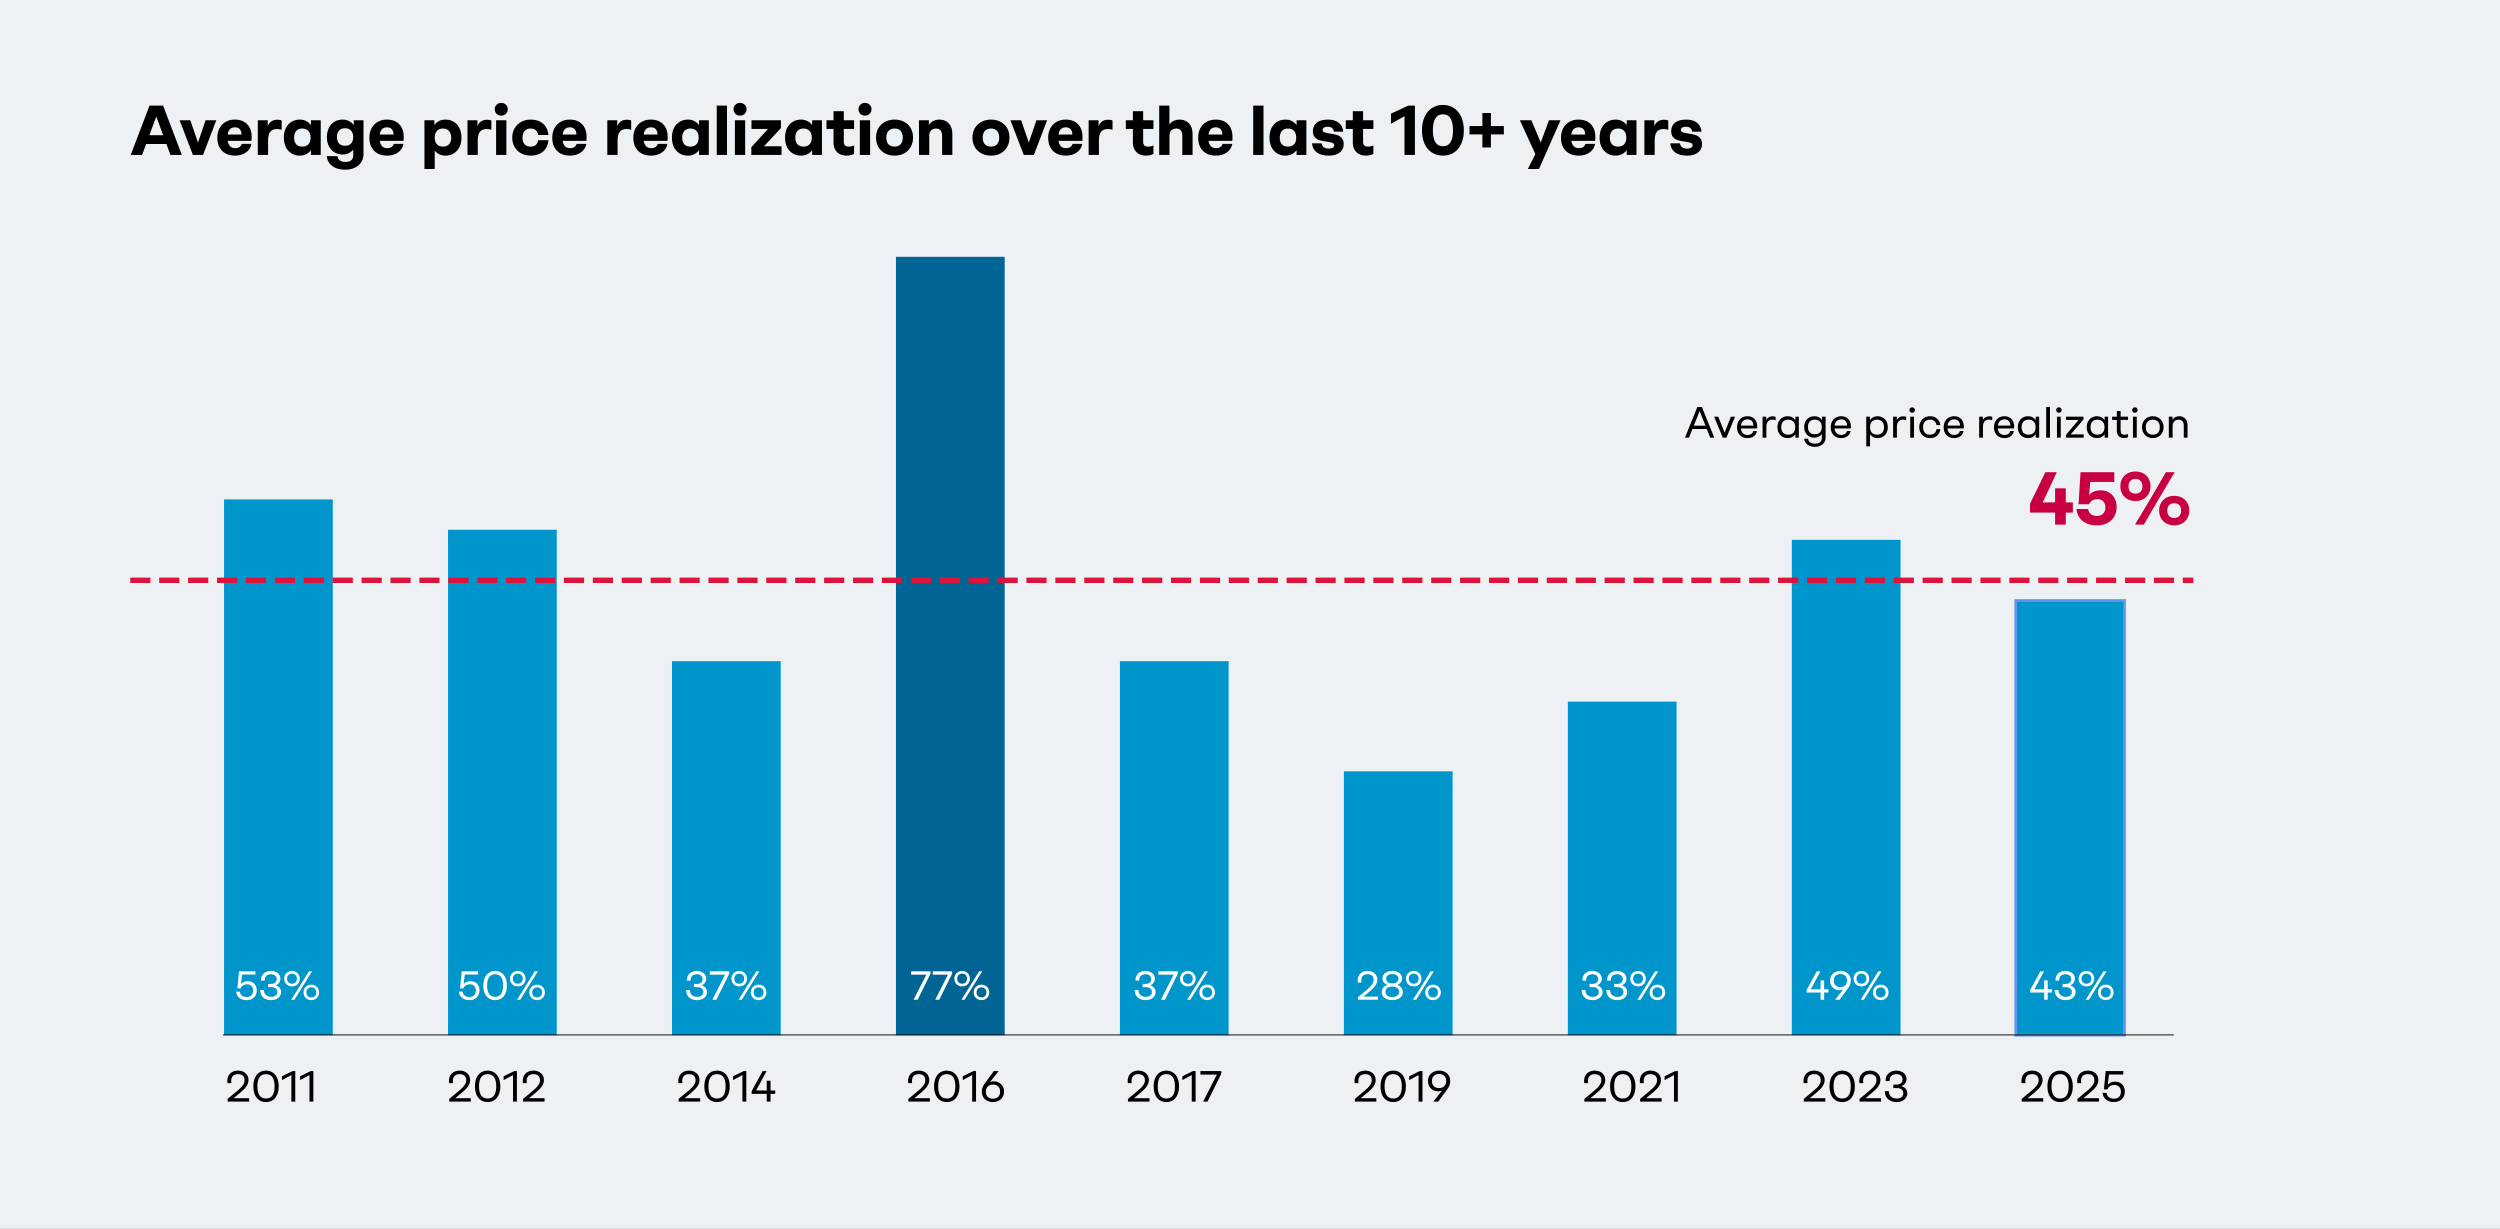 <svg width="710" height="349" viewBox="0 0 710 349" fill="none" xmlns="http://www.w3.org/2000/svg">
<rect x="0" y="0" width="710" height="349" fill="#333333" stroke="none"/>
<g clip-path="url(#clip0_166_1602)">
<path d="M710 0H0V349H710V0Z" fill="#EEF1F3"/>
<path d="M486.853 124.296H485.712L484.732 121.84H480.652L479.672 124.296H478.531L482.041 115.614H483.356L486.853 124.296ZM482.698 116.743L481.037 120.885H484.348L482.698 116.743ZM489.793 122.87L491.579 118.33H492.757L490.314 124.296H489.272L486.804 118.33H487.982L489.793 122.87ZM496.304 118.206C497.147 118.206 497.817 118.475 498.313 119.012C498.809 119.55 499.057 120.282 499.057 121.208C499.057 121.315 499.049 121.476 499.032 121.691H494.406C494.464 122.254 494.658 122.7 494.989 123.031C495.328 123.362 495.766 123.527 496.304 123.527C496.717 123.527 497.06 123.44 497.333 123.266C497.606 123.093 497.8 122.812 497.916 122.423H498.983C498.834 123.068 498.52 123.564 498.04 123.911C497.56 124.25 496.982 124.42 496.304 124.42C495.717 124.42 495.196 124.296 494.741 124.048C494.286 123.791 493.935 123.432 493.687 122.969C493.439 122.506 493.315 121.968 493.315 121.356C493.315 120.736 493.439 120.191 493.687 119.719C493.935 119.24 494.282 118.868 494.729 118.603C495.183 118.339 495.708 118.206 496.304 118.206ZM496.329 119.099C495.791 119.099 495.357 119.252 495.026 119.558C494.696 119.864 494.493 120.302 494.419 120.873H497.953C497.97 120.352 497.833 119.926 497.544 119.595C497.263 119.265 496.858 119.099 496.329 119.099ZM503.422 118.231C503.719 118.231 504.005 118.281 504.277 118.38V119.36C503.972 119.236 503.678 119.174 503.397 119.174C502.843 119.174 502.413 119.347 502.107 119.695C501.801 120.042 501.648 120.53 501.648 121.158V124.296H500.569V118.33H501.623V119.248C501.797 118.917 502.041 118.665 502.355 118.492C502.669 118.318 503.025 118.231 503.422 118.231ZM509.882 118.33H510.862V124.296H509.882V123.304C509.659 123.659 509.361 123.936 508.989 124.135C508.625 124.325 508.203 124.42 507.724 124.42C507.153 124.42 506.645 124.292 506.198 124.035C505.76 123.779 505.417 123.415 505.169 122.944C504.921 122.473 504.797 121.931 504.797 121.319C504.797 120.707 504.921 120.166 505.169 119.695C505.417 119.223 505.76 118.859 506.198 118.603C506.645 118.339 507.153 118.206 507.724 118.206C508.203 118.206 508.625 118.306 508.989 118.504C509.361 118.694 509.659 118.971 509.882 119.335V118.33ZM507.848 123.44C508.485 123.44 508.976 123.258 509.324 122.894C509.671 122.522 509.845 121.997 509.845 121.319C509.845 120.633 509.671 120.108 509.324 119.744C508.976 119.372 508.485 119.186 507.848 119.186C507.219 119.186 506.732 119.372 506.384 119.744C506.045 120.116 505.876 120.641 505.876 121.319C505.876 121.997 506.045 122.522 506.384 122.894C506.732 123.258 507.219 123.44 507.848 123.44ZM517.476 118.33H518.469V124.333C518.469 124.821 518.34 125.259 518.084 125.648C517.828 126.036 517.468 126.342 517.005 126.565C516.55 126.789 516.029 126.9 515.442 126.9C514.591 126.9 513.884 126.689 513.322 126.268C512.768 125.854 512.449 125.3 512.367 124.606H513.495C513.553 125.061 513.747 125.404 514.078 125.635C514.417 125.875 514.876 125.995 515.455 125.995C516.067 125.995 516.542 125.863 516.881 125.598C517.22 125.333 517.39 124.953 517.39 124.457V123.254C517.166 123.585 516.873 123.841 516.509 124.023C516.154 124.205 515.748 124.296 515.294 124.296C514.731 124.296 514.227 124.172 513.781 123.924C513.342 123.667 512.999 123.312 512.751 122.857C512.511 122.394 512.391 121.861 512.391 121.257C512.391 120.654 512.511 120.12 512.751 119.657C512.999 119.194 513.342 118.839 513.781 118.591C514.227 118.334 514.731 118.206 515.294 118.206C515.781 118.206 516.211 118.31 516.583 118.516C516.956 118.715 517.253 119.004 517.476 119.385V118.33ZM515.405 123.328C516.034 123.328 516.521 123.151 516.869 122.795C517.216 122.431 517.39 121.919 517.39 121.257C517.39 120.596 517.216 120.083 516.869 119.719C516.521 119.356 516.034 119.174 515.405 119.174C514.785 119.174 514.306 119.356 513.967 119.719C513.628 120.083 513.458 120.596 513.458 121.257C513.458 121.919 513.628 122.431 513.967 122.795C514.306 123.151 514.785 123.328 515.405 123.328ZM522.913 118.206C523.756 118.206 524.426 118.475 524.922 119.012C525.418 119.55 525.666 120.282 525.666 121.208C525.666 121.315 525.658 121.476 525.642 121.691H521.015C521.073 122.254 521.268 122.7 521.598 123.031C521.937 123.362 522.376 123.527 522.913 123.527C523.326 123.527 523.67 123.44 523.942 123.266C524.215 123.093 524.41 122.812 524.525 122.423H525.592C525.443 123.068 525.129 123.564 524.649 123.911C524.17 124.25 523.591 124.42 522.913 124.42C522.326 124.42 521.805 124.296 521.35 124.048C520.896 123.791 520.544 123.432 520.296 122.969C520.048 122.506 519.924 121.968 519.924 121.356C519.924 120.736 520.048 120.191 520.296 119.719C520.544 119.24 520.891 118.868 521.338 118.603C521.793 118.339 522.318 118.206 522.913 118.206ZM522.938 119.099C522.4 119.099 521.966 119.252 521.636 119.558C521.305 119.864 521.102 120.302 521.028 120.873H524.563C524.579 120.352 524.443 119.926 524.153 119.595C523.872 119.265 523.467 119.099 522.938 119.099ZM533.212 118.206C533.783 118.206 534.287 118.339 534.725 118.603C535.172 118.859 535.519 119.223 535.767 119.695C536.015 120.166 536.139 120.707 536.139 121.319C536.139 121.931 536.015 122.473 535.767 122.944C535.519 123.415 535.172 123.779 534.725 124.035C534.287 124.292 533.783 124.42 533.212 124.42C532.749 124.42 532.336 124.329 531.972 124.147C531.617 123.957 531.323 123.692 531.092 123.353V126.776H530.013V118.33H531.067V119.31C531.298 118.955 531.596 118.682 531.96 118.492C532.324 118.301 532.741 118.206 533.212 118.206ZM533.088 123.44C533.717 123.44 534.2 123.258 534.539 122.894C534.887 122.522 535.06 121.997 535.06 121.319C535.06 120.641 534.887 120.116 534.539 119.744C534.2 119.372 533.717 119.186 533.088 119.186C532.452 119.186 531.96 119.372 531.612 119.744C531.265 120.108 531.092 120.633 531.092 121.319C531.092 121.997 531.265 122.522 531.612 122.894C531.96 123.258 532.452 123.44 533.088 123.44ZM540.495 118.231C540.793 118.231 541.078 118.281 541.351 118.38V119.36C541.045 119.236 540.752 119.174 540.471 119.174C539.917 119.174 539.487 119.347 539.181 119.695C538.875 120.042 538.722 120.53 538.722 121.158V124.296H537.643V118.33H538.697V119.248C538.871 118.917 539.115 118.665 539.429 118.492C539.743 118.318 540.099 118.231 540.495 118.231ZM543.045 117.227C542.822 117.227 542.636 117.152 542.487 117.003C542.347 116.854 542.276 116.668 542.276 116.445C542.276 116.23 542.347 116.048 542.487 115.899C542.636 115.751 542.822 115.676 543.045 115.676C543.269 115.676 543.455 115.751 543.604 115.899C543.752 116.048 543.827 116.23 543.827 116.445C543.827 116.668 543.752 116.854 543.604 117.003C543.455 117.152 543.269 117.227 543.045 117.227ZM543.579 124.296H542.5V118.33H543.579V124.296ZM548.144 124.42C547.557 124.42 547.027 124.288 546.556 124.023C546.093 123.758 545.729 123.39 545.465 122.919C545.2 122.448 545.068 121.919 545.068 121.332C545.068 120.736 545.2 120.203 545.465 119.732C545.729 119.252 546.093 118.88 546.556 118.616C547.027 118.343 547.557 118.206 548.144 118.206C548.937 118.206 549.595 118.434 550.116 118.888C550.645 119.335 550.959 119.951 551.058 120.736H549.967C549.901 120.24 549.706 119.86 549.384 119.595C549.07 119.322 548.656 119.186 548.144 119.186C547.507 119.186 547.015 119.372 546.668 119.744C546.32 120.116 546.147 120.645 546.147 121.332C546.147 122.001 546.32 122.522 546.668 122.894C547.015 123.258 547.507 123.44 548.144 123.44C548.656 123.44 549.074 123.304 549.396 123.031C549.719 122.758 549.913 122.369 549.979 121.865H551.058C550.967 122.659 550.657 123.283 550.128 123.738C549.607 124.192 548.946 124.42 548.144 124.42ZM554.985 118.206C555.828 118.206 556.498 118.475 556.994 119.012C557.49 119.55 557.738 120.282 557.738 121.208C557.738 121.315 557.73 121.476 557.713 121.691H553.087C553.145 122.254 553.339 122.7 553.67 123.031C554.009 123.362 554.447 123.527 554.985 123.527C555.398 123.527 555.741 123.44 556.014 123.266C556.287 123.093 556.481 122.812 556.597 122.423H557.664C557.515 123.068 557.201 123.564 556.721 123.911C556.241 124.25 555.663 124.42 554.985 124.42C554.398 124.42 553.877 124.296 553.422 124.048C552.967 123.791 552.616 123.432 552.368 122.969C552.12 122.506 551.996 121.968 551.996 121.356C551.996 120.736 552.12 120.191 552.368 119.719C552.616 119.24 552.963 118.868 553.41 118.603C553.864 118.339 554.389 118.206 554.985 118.206ZM555.009 119.099C554.472 119.099 554.038 119.252 553.707 119.558C553.377 119.864 553.174 120.302 553.1 120.873H556.634C556.651 120.352 556.514 119.926 556.225 119.595C555.944 119.265 555.539 119.099 555.009 119.099ZM564.937 118.231C565.234 118.231 565.52 118.281 565.793 118.38V119.36C565.487 119.236 565.193 119.174 564.912 119.174C564.358 119.174 563.928 119.347 563.622 119.695C563.316 120.042 563.163 120.53 563.163 121.158V124.296H562.084V118.33H563.138V119.248C563.312 118.917 563.556 118.665 563.87 118.492C564.184 118.318 564.54 118.231 564.937 118.231ZM569.276 118.206C570.12 118.206 570.79 118.475 571.286 119.012C571.782 119.55 572.03 120.282 572.03 121.208C572.03 121.315 572.022 121.476 572.005 121.691H567.379C567.437 122.254 567.631 122.7 567.962 123.031C568.301 123.362 568.739 123.527 569.276 123.527C569.69 123.527 570.033 123.44 570.306 123.266C570.579 123.093 570.773 122.812 570.889 122.423H571.955C571.807 123.068 571.492 123.564 571.013 123.911C570.533 124.25 569.954 124.42 569.276 124.42C568.689 124.42 568.169 124.296 567.714 124.048C567.259 123.791 566.908 123.432 566.66 122.969C566.412 122.506 566.287 121.968 566.287 121.356C566.287 120.736 566.412 120.191 566.66 119.719C566.908 119.24 567.255 118.868 567.701 118.603C568.156 118.339 568.681 118.206 569.276 118.206ZM569.301 119.099C568.764 119.099 568.33 119.252 567.999 119.558C567.668 119.864 567.466 120.302 567.391 120.873H570.926C570.943 120.352 570.806 119.926 570.517 119.595C570.236 119.265 569.83 119.099 569.301 119.099ZM578.143 118.33H579.123V124.296H578.143V123.304C577.92 123.659 577.622 123.936 577.25 124.135C576.886 124.325 576.465 124.42 575.985 124.42C575.415 124.42 574.906 124.292 574.46 124.035C574.021 123.779 573.678 123.415 573.43 122.944C573.182 122.473 573.058 121.931 573.058 121.319C573.058 120.707 573.182 120.166 573.43 119.695C573.678 119.223 574.021 118.859 574.46 118.603C574.906 118.339 575.415 118.206 575.985 118.206C576.465 118.206 576.886 118.306 577.25 118.504C577.622 118.694 577.92 118.971 578.143 119.335V118.33ZM576.109 123.44C576.746 123.44 577.238 123.258 577.585 122.894C577.932 122.522 578.106 121.997 578.106 121.319C578.106 120.633 577.932 120.108 577.585 119.744C577.238 119.372 576.746 119.186 576.109 119.186C575.481 119.186 574.993 119.372 574.646 119.744C574.307 120.116 574.137 120.641 574.137 121.319C574.137 121.997 574.307 122.522 574.646 122.894C574.993 123.258 575.481 123.44 576.109 123.44ZM582.191 124.296H581.112V115.614H582.191V124.296ZM584.722 117.227C584.498 117.227 584.312 117.152 584.164 117.003C584.023 116.854 583.953 116.668 583.953 116.445C583.953 116.23 584.023 116.048 584.164 115.899C584.312 115.751 584.498 115.676 584.722 115.676C584.945 115.676 585.131 115.751 585.28 115.899C585.429 116.048 585.503 116.23 585.503 116.445C585.503 116.668 585.429 116.854 585.28 117.003C585.131 117.152 584.945 117.227 584.722 117.227ZM585.255 124.296H584.176V118.33H585.255V124.296ZM591.705 119.136L588.071 123.366H591.767V124.296H586.732V123.502L590.316 119.26H586.732V118.33H591.705V119.136ZM597.716 118.33H598.695V124.296H597.716V123.304C597.492 123.659 597.195 123.936 596.823 124.135C596.459 124.325 596.037 124.42 595.558 124.42C594.987 124.42 594.479 124.292 594.032 124.035C593.594 123.779 593.251 123.415 593.003 122.944C592.755 122.473 592.631 121.931 592.631 121.319C592.631 120.707 592.755 120.166 593.003 119.695C593.251 119.223 593.594 118.859 594.032 118.603C594.479 118.339 594.987 118.206 595.558 118.206C596.037 118.206 596.459 118.306 596.823 118.504C597.195 118.694 597.492 118.971 597.716 119.335V118.33ZM595.682 123.44C596.318 123.44 596.81 123.258 597.157 122.894C597.505 122.522 597.678 121.997 597.678 121.319C597.678 120.633 597.505 120.108 597.157 119.744C596.81 119.372 596.318 119.186 595.682 119.186C595.053 119.186 594.565 119.372 594.218 119.744C593.879 120.116 593.71 120.641 593.71 121.319C593.71 121.997 593.879 122.522 594.218 122.894C594.565 123.258 595.053 123.44 595.682 123.44ZM604.368 119.26H602.259V122.311C602.259 122.7 602.35 122.989 602.532 123.18C602.714 123.37 602.979 123.465 603.326 123.465C603.747 123.465 604.095 123.386 604.368 123.229V124.135C604.211 124.234 604.02 124.304 603.797 124.345C603.574 124.395 603.359 124.42 603.152 124.42C602.565 124.42 602.09 124.23 601.726 123.849C601.362 123.461 601.18 122.952 601.18 122.324V119.26H599.841V118.33H601.18V116.718H602.259V118.33H604.368V119.26ZM606.305 117.227C606.081 117.227 605.895 117.152 605.747 117.003C605.606 116.854 605.536 116.668 605.536 116.445C605.536 116.23 605.606 116.048 605.747 115.899C605.895 115.751 606.081 115.676 606.305 115.676C606.528 115.676 606.714 115.751 606.863 115.899C607.012 116.048 607.086 116.23 607.086 116.445C607.086 116.668 607.012 116.854 606.863 117.003C606.714 117.152 606.528 117.227 606.305 117.227ZM606.838 124.296H605.759V118.33H606.838V124.296ZM611.403 124.42C610.816 124.42 610.287 124.288 609.815 124.023C609.352 123.758 608.989 123.39 608.724 122.919C608.459 122.448 608.327 121.915 608.327 121.319C608.327 120.724 608.459 120.191 608.724 119.719C608.989 119.248 609.352 118.88 609.815 118.616C610.287 118.343 610.816 118.206 611.403 118.206C611.99 118.206 612.515 118.343 612.978 118.616C613.441 118.88 613.801 119.248 614.057 119.719C614.322 120.191 614.454 120.724 614.454 121.319C614.454 121.915 614.322 122.448 614.057 122.919C613.801 123.39 613.441 123.758 612.978 124.023C612.515 124.288 611.99 124.42 611.403 124.42ZM611.403 123.44C612.031 123.44 612.519 123.258 612.866 122.894C613.214 122.522 613.387 121.997 613.387 121.319C613.387 120.641 613.214 120.116 612.866 119.744C612.527 119.372 612.039 119.186 611.403 119.186C610.766 119.186 610.274 119.372 609.927 119.744C609.58 120.108 609.406 120.633 609.406 121.319C609.406 121.997 609.58 122.522 609.927 122.894C610.274 123.258 610.766 123.44 611.403 123.44ZM618.884 118.206C619.587 118.206 620.157 118.43 620.596 118.876C621.042 119.322 621.265 119.959 621.265 120.786V124.296H620.186V120.873C620.186 119.748 619.69 119.186 618.698 119.186C618.219 119.186 617.818 119.347 617.495 119.67C617.181 119.984 617.024 120.422 617.024 120.984V124.296H615.945V118.33H616.999V119.248C617.206 118.876 617.483 118.611 617.83 118.454C618.177 118.289 618.529 118.206 618.884 118.206Z" fill="black"/>
<path d="M66.34 311.893H70.755V312.86H64.641V312.091L67.53 309.685C68.192 309.139 68.675 308.639 68.981 308.184C69.296 307.721 69.453 307.262 69.453 306.808C69.453 306.229 69.291 305.795 68.969 305.505C68.647 305.208 68.188 305.059 67.592 305.059C66.964 305.059 66.484 305.224 66.154 305.555C65.823 305.886 65.658 306.369 65.658 307.006C65.658 307.13 65.674 307.333 65.707 307.614H64.591C64.566 307.415 64.554 307.221 64.554 307.031C64.554 306.436 64.678 305.915 64.926 305.468C65.174 305.013 65.525 304.666 65.98 304.426C66.443 304.178 66.981 304.054 67.592 304.054C68.188 304.054 68.709 304.17 69.155 304.402C69.602 304.625 69.949 304.943 70.197 305.357C70.445 305.762 70.569 306.233 70.569 306.77C70.569 307.341 70.387 307.903 70.023 308.457C69.668 309.011 69.072 309.631 68.237 310.318L66.34 311.893ZM75.552 312.984C74.816 312.984 74.175 312.806 73.63 312.451C73.092 312.087 72.675 311.57 72.377 310.9C72.088 310.231 71.943 309.441 71.943 308.532C71.943 307.614 72.088 306.82 72.377 306.15C72.675 305.472 73.092 304.956 73.63 304.6C74.175 304.236 74.816 304.054 75.552 304.054C76.28 304.054 76.912 304.236 77.45 304.6C77.995 304.956 78.413 305.472 78.702 306.15C79 306.82 79.149 307.614 79.149 308.532C79.149 309.441 79 310.231 78.702 310.9C78.413 311.57 77.995 312.087 77.45 312.451C76.912 312.806 76.28 312.984 75.552 312.984ZM75.552 311.979C77.173 311.979 77.983 310.83 77.983 308.532C77.983 306.216 77.173 305.059 75.552 305.059C73.915 305.059 73.097 306.216 73.097 308.532C73.097 310.83 73.915 311.979 75.552 311.979ZM80.086 305.667L83.112 304.178H83.856V312.86H82.753V305.319L80.086 306.758V305.667ZM85.221 305.667L88.248 304.178H88.992V312.86H87.888V305.319L85.221 306.758V305.667ZM129.284 311.893H133.699V312.86H127.585V312.091L130.475 309.685C131.136 309.139 131.62 308.639 131.926 308.184C132.24 307.721 132.397 307.262 132.397 306.808C132.397 306.229 132.236 305.795 131.913 305.505C131.591 305.208 131.132 305.059 130.537 305.059C129.908 305.059 129.429 305.224 129.098 305.555C128.767 305.886 128.602 306.369 128.602 307.006C128.602 307.13 128.618 307.333 128.652 307.614H127.535C127.511 307.415 127.498 307.221 127.498 307.031C127.498 306.436 127.622 305.915 127.87 305.468C128.118 305.013 128.47 304.666 128.924 304.426C129.387 304.178 129.925 304.054 130.537 304.054C131.132 304.054 131.653 304.17 132.099 304.402C132.546 304.625 132.893 304.943 133.141 305.357C133.389 305.762 133.513 306.233 133.513 306.77C133.513 307.341 133.331 307.903 132.968 308.457C132.612 309.011 132.017 309.631 131.182 310.318L129.284 311.893ZM138.496 312.984C137.761 312.984 137.12 312.806 136.574 312.451C136.037 312.087 135.619 311.57 135.321 310.9C135.032 310.231 134.887 309.441 134.887 308.532C134.887 307.614 135.032 306.82 135.321 306.15C135.619 305.472 136.037 304.956 136.574 304.6C137.12 304.236 137.761 304.054 138.496 304.054C139.224 304.054 139.857 304.236 140.394 304.6C140.94 304.956 141.357 305.472 141.647 306.15C141.944 306.82 142.093 307.614 142.093 308.532C142.093 309.441 141.944 310.231 141.647 310.9C141.357 311.57 140.94 312.087 140.394 312.451C139.857 312.806 139.224 312.984 138.496 312.984ZM138.496 311.979C140.117 311.979 140.927 310.83 140.927 308.532C140.927 306.216 140.117 305.059 138.496 305.059C136.859 305.059 136.041 306.216 136.041 308.532C136.041 310.83 136.859 311.979 138.496 311.979ZM143.03 305.667L146.057 304.178H146.801V312.86H145.697V305.319L143.03 306.758V305.667ZM150.249 311.893H154.665V312.86H148.55V312.091L151.44 309.685C152.101 309.139 152.585 308.639 152.891 308.184C153.205 307.721 153.362 307.262 153.362 306.808C153.362 306.229 153.201 305.795 152.879 305.505C152.556 305.208 152.097 305.059 151.502 305.059C150.874 305.059 150.394 305.224 150.063 305.555C149.733 305.886 149.567 306.369 149.567 307.006C149.567 307.13 149.584 307.333 149.617 307.614H148.501C148.476 307.415 148.463 307.221 148.463 307.031C148.463 306.436 148.587 305.915 148.835 305.468C149.084 305.013 149.435 304.666 149.89 304.426C150.353 304.178 150.89 304.054 151.502 304.054C152.097 304.054 152.618 304.17 153.065 304.402C153.511 304.625 153.858 304.943 154.106 305.357C154.354 305.762 154.479 306.233 154.479 306.77C154.479 307.341 154.297 307.903 153.933 308.457C153.577 309.011 152.982 309.631 152.147 310.318L150.249 311.893ZM194.433 311.893H198.848V312.86H192.734V312.091L195.623 309.685C196.285 309.139 196.768 308.639 197.074 308.184C197.389 307.721 197.546 307.262 197.546 306.808C197.546 306.229 197.384 305.795 197.062 305.505C196.739 305.208 196.281 305.059 195.685 305.059C195.057 305.059 194.577 305.224 194.247 305.555C193.916 305.886 193.751 306.369 193.751 307.006C193.751 307.13 193.767 307.333 193.8 307.614H192.684C192.659 307.415 192.647 307.221 192.647 307.031C192.647 306.436 192.771 305.915 193.019 305.468C193.267 305.013 193.618 304.666 194.073 304.426C194.536 304.178 195.073 304.054 195.685 304.054C196.281 304.054 196.802 304.17 197.248 304.402C197.694 304.625 198.042 304.943 198.29 305.357C198.538 305.762 198.662 306.233 198.662 306.77C198.662 307.341 198.48 307.903 198.116 308.457C197.761 309.011 197.165 309.631 196.33 310.318L194.433 311.893ZM203.645 312.984C202.909 312.984 202.268 312.806 201.723 312.451C201.185 312.087 200.768 311.57 200.47 310.9C200.181 310.231 200.036 309.441 200.036 308.532C200.036 307.614 200.181 306.82 200.47 306.15C200.768 305.472 201.185 304.956 201.723 304.6C202.268 304.236 202.909 304.054 203.645 304.054C204.373 304.054 205.005 304.236 205.543 304.6C206.088 304.956 206.506 305.472 206.795 306.15C207.093 306.82 207.242 307.614 207.242 308.532C207.242 309.441 207.093 310.231 206.795 310.9C206.506 311.57 206.088 312.087 205.543 312.451C205.005 312.806 204.373 312.984 203.645 312.984ZM203.645 311.979C205.266 311.979 206.076 310.83 206.076 308.532C206.076 306.216 205.266 305.059 203.645 305.059C202.008 305.059 201.189 306.216 201.189 308.532C201.189 310.83 202.008 311.979 203.645 311.979ZM208.179 305.667L211.205 304.178H211.949V312.86H210.846V305.319L208.179 306.758V305.667ZM218.833 309.685H220.16V310.665H218.833V312.86H217.754V310.665H213.476V309.871L216.589 304.178H217.705L214.753 309.685H217.754V306.932H218.833V309.685ZM259.678 311.893H264.093V312.86H257.979V312.091L260.869 309.685C261.53 309.139 262.014 308.639 262.32 308.184C262.634 307.721 262.791 307.262 262.791 306.808C262.791 306.229 262.63 305.795 262.307 305.505C261.985 305.208 261.526 305.059 260.931 305.059C260.302 305.059 259.823 305.224 259.492 305.555C259.161 305.886 258.996 306.369 258.996 307.006C258.996 307.13 259.013 307.333 259.046 307.614H257.929C257.905 307.415 257.892 307.221 257.892 307.031C257.892 306.436 258.016 305.915 258.264 305.468C258.512 305.013 258.864 304.666 259.318 304.426C259.782 304.178 260.319 304.054 260.931 304.054C261.526 304.054 262.047 304.17 262.493 304.402C262.94 304.625 263.287 304.943 263.535 305.357C263.783 305.762 263.907 306.233 263.907 306.77C263.907 307.341 263.725 307.903 263.362 308.457C263.006 309.011 262.411 309.631 261.576 310.318L259.678 311.893ZM268.891 312.984C268.155 312.984 267.514 312.806 266.968 312.451C266.431 312.087 266.013 311.57 265.716 310.9C265.426 310.231 265.282 309.441 265.282 308.532C265.282 307.614 265.426 306.82 265.716 306.15C266.013 305.472 266.431 304.956 266.968 304.6C267.514 304.236 268.155 304.054 268.891 304.054C269.618 304.054 270.251 304.236 270.788 304.6C271.334 304.956 271.751 305.472 272.041 306.15C272.338 306.82 272.487 307.614 272.487 308.532C272.487 309.441 272.338 310.231 272.041 310.9C271.751 311.57 271.334 312.087 270.788 312.451C270.251 312.806 269.618 312.984 268.891 312.984ZM268.891 311.979C270.511 311.979 271.321 310.83 271.321 308.532C271.321 306.216 270.511 305.059 268.891 305.059C267.253 305.059 266.435 306.216 266.435 308.532C266.435 310.83 267.253 311.979 268.891 311.979ZM273.425 305.667L276.451 304.178H277.195V312.86H276.091V305.319L273.425 306.758V305.667ZM282.219 307.093C282.781 307.093 283.285 307.221 283.732 307.477C284.178 307.725 284.525 308.073 284.773 308.519C285.03 308.957 285.158 309.458 285.158 310.02C285.158 310.599 285.021 311.111 284.749 311.558C284.484 312.004 284.112 312.356 283.632 312.612C283.153 312.86 282.603 312.984 281.983 312.984C281.371 312.984 280.825 312.86 280.346 312.612C279.866 312.364 279.494 312.017 279.23 311.57C278.965 311.115 278.833 310.599 278.833 310.02C278.833 309.234 279.101 308.474 279.639 307.738L282.256 304.178H283.62L281.189 307.291C281.512 307.159 281.855 307.093 282.219 307.093ZM281.995 312.029C282.632 312.029 283.128 311.855 283.484 311.508C283.847 311.153 284.029 310.661 284.029 310.032C284.029 309.404 283.847 308.912 283.484 308.556C283.128 308.201 282.632 308.023 281.995 308.023C281.392 308.023 280.904 308.209 280.532 308.581C280.16 308.945 279.974 309.429 279.974 310.032C279.974 310.661 280.151 311.153 280.507 311.508C280.863 311.855 281.359 312.029 281.995 312.029ZM322.041 311.893H326.456V312.86H320.342V312.091L323.232 309.685C323.893 309.139 324.377 308.639 324.683 308.184C324.997 307.721 325.154 307.262 325.154 306.808C325.154 306.229 324.993 305.795 324.67 305.505C324.348 305.208 323.889 305.059 323.294 305.059C322.665 305.059 322.186 305.224 321.855 305.555C321.524 305.886 321.359 306.369 321.359 307.006C321.359 307.13 321.375 307.333 321.409 307.614H320.292C320.268 307.415 320.255 307.221 320.255 307.031C320.255 306.436 320.379 305.915 320.627 305.468C320.875 305.013 321.227 304.666 321.681 304.426C322.144 304.178 322.682 304.054 323.294 304.054C323.889 304.054 324.41 304.17 324.856 304.402C325.303 304.625 325.65 304.943 325.898 305.357C326.146 305.762 326.27 306.233 326.27 306.77C326.27 307.341 326.088 307.903 325.725 308.457C325.369 309.011 324.774 309.631 323.939 310.318L322.041 311.893ZM331.254 312.984C330.518 312.984 329.877 312.806 329.331 312.451C328.794 312.087 328.376 311.57 328.079 310.9C327.789 310.231 327.644 309.441 327.644 308.532C327.644 307.614 327.789 306.82 328.079 306.15C328.376 305.472 328.794 304.956 329.331 304.6C329.877 304.236 330.518 304.054 331.254 304.054C331.981 304.054 332.614 304.236 333.151 304.6C333.697 304.956 334.114 305.472 334.404 306.15C334.701 306.82 334.85 307.614 334.85 308.532C334.85 309.441 334.701 310.231 334.404 310.9C334.114 311.57 333.697 312.087 333.151 312.451C332.614 312.806 331.981 312.984 331.254 312.984ZM331.254 311.979C332.874 311.979 333.684 310.83 333.684 308.532C333.684 306.216 332.874 305.059 331.254 305.059C329.616 305.059 328.798 306.216 328.798 308.532C328.798 310.83 329.616 311.979 331.254 311.979ZM335.787 305.667L338.814 304.178H339.558V312.86H338.454V305.319L335.787 306.758V305.667ZM340.91 305.195V304.178H346.851V304.922L342.932 312.86H341.692L345.586 305.195H340.91ZM386.463 311.893H390.878V312.86H384.764V312.091L387.654 309.685C388.315 309.139 388.799 308.639 389.105 308.184C389.419 307.721 389.576 307.262 389.576 306.808C389.576 306.229 389.415 305.795 389.092 305.505C388.77 305.208 388.311 305.059 387.716 305.059C387.087 305.059 386.608 305.224 386.277 305.555C385.946 305.886 385.781 306.369 385.781 307.006C385.781 307.13 385.797 307.333 385.83 307.614H384.714C384.689 307.415 384.677 307.221 384.677 307.031C384.677 306.436 384.801 305.915 385.049 305.468C385.297 305.013 385.649 304.666 386.103 304.426C386.566 304.178 387.104 304.054 387.716 304.054C388.311 304.054 388.832 304.17 389.278 304.402C389.725 304.625 390.072 304.943 390.32 305.357C390.568 305.762 390.692 306.233 390.692 306.77C390.692 307.341 390.51 307.903 390.147 308.457C389.791 309.011 389.196 309.631 388.361 310.318L386.463 311.893ZM395.675 312.984C394.94 312.984 394.299 312.806 393.753 312.451C393.216 312.087 392.798 311.57 392.5 310.9C392.211 310.231 392.066 309.441 392.066 308.532C392.066 307.614 392.211 306.82 392.5 306.15C392.798 305.472 393.216 304.956 393.753 304.6C394.299 304.236 394.94 304.054 395.675 304.054C396.403 304.054 397.036 304.236 397.573 304.6C398.119 304.956 398.536 305.472 398.826 306.15C399.123 306.82 399.272 307.614 399.272 308.532C399.272 309.441 399.123 310.231 398.826 310.9C398.536 311.57 398.119 312.087 397.573 312.451C397.036 312.806 396.403 312.984 395.675 312.984ZM395.675 311.979C397.296 311.979 398.106 310.83 398.106 308.532C398.106 306.216 397.296 305.059 395.675 305.059C394.038 305.059 393.22 306.216 393.22 308.532C393.22 310.83 394.038 311.979 395.675 311.979ZM400.209 305.667L403.236 304.178H403.98V312.86H402.876V305.319L400.209 306.758V305.667ZM408.718 304.054C409.33 304.054 409.876 304.178 410.355 304.426C410.835 304.674 411.207 305.026 411.471 305.481C411.736 305.927 411.868 306.44 411.868 307.018C411.868 307.804 411.6 308.565 411.062 309.301L408.445 312.86H407.081L409.512 309.747C409.189 309.879 408.846 309.945 408.482 309.945C407.92 309.945 407.416 309.821 406.969 309.573C406.523 309.317 406.172 308.97 405.915 308.532C405.667 308.085 405.543 307.581 405.543 307.018C405.543 306.44 405.675 305.927 405.94 305.481C406.213 305.034 406.589 304.687 407.069 304.439C407.548 304.182 408.098 304.054 408.718 304.054ZM408.706 309.015C409.309 309.015 409.797 308.833 410.169 308.47C410.541 308.097 410.727 307.61 410.727 307.006C410.727 306.378 410.55 305.89 410.194 305.543C409.838 305.187 409.342 305.009 408.706 305.009C408.069 305.009 407.569 305.187 407.205 305.543C406.85 305.89 406.672 306.378 406.672 307.006C406.672 307.634 406.85 308.126 407.205 308.482C407.569 308.837 408.069 309.015 408.706 309.015ZM451.66 311.893H456.075V312.86H449.961V312.091L452.851 309.685C453.512 309.139 453.996 308.639 454.302 308.184C454.616 307.721 454.773 307.262 454.773 306.808C454.773 306.229 454.612 305.795 454.289 305.505C453.967 305.208 453.508 305.059 452.913 305.059C452.284 305.059 451.805 305.224 451.474 305.555C451.143 305.886 450.978 306.369 450.978 307.006C450.978 307.13 450.994 307.333 451.028 307.614H449.911C449.887 307.415 449.874 307.221 449.874 307.031C449.874 306.436 449.998 305.915 450.246 305.468C450.494 305.013 450.846 304.666 451.3 304.426C451.763 304.178 452.301 304.054 452.913 304.054C453.508 304.054 454.029 304.17 454.475 304.402C454.922 304.625 455.269 304.943 455.517 305.357C455.765 305.762 455.889 306.233 455.889 306.77C455.889 307.341 455.707 307.903 455.344 308.457C454.988 309.011 454.393 309.631 453.558 310.318L451.66 311.893ZM460.872 312.984C460.137 312.984 459.496 312.806 458.95 312.451C458.413 312.087 457.995 311.57 457.697 310.9C457.408 310.231 457.263 309.441 457.263 308.532C457.263 307.614 457.408 306.82 457.697 306.15C457.995 305.472 458.413 304.956 458.95 304.6C459.496 304.236 460.137 304.054 460.872 304.054C461.6 304.054 462.233 304.236 462.77 304.6C463.316 304.956 463.733 305.472 464.023 306.15C464.32 306.82 464.469 307.614 464.469 308.532C464.469 309.441 464.32 310.231 464.023 310.9C463.733 311.57 463.316 312.087 462.77 312.451C462.233 312.806 461.6 312.984 460.872 312.984ZM460.872 311.979C462.493 311.979 463.303 310.83 463.303 308.532C463.303 306.216 462.493 305.059 460.872 305.059C459.235 305.059 458.417 306.216 458.417 308.532C458.417 310.83 459.235 311.979 460.872 311.979ZM467.49 311.893H471.905V312.86H465.791V312.091L468.681 309.685C469.342 309.139 469.826 308.639 470.132 308.184C470.446 307.721 470.603 307.262 470.603 306.808C470.603 306.229 470.442 305.795 470.119 305.505C469.797 305.208 469.338 305.059 468.743 305.059C468.114 305.059 467.635 305.224 467.304 305.555C466.973 305.886 466.808 306.369 466.808 307.006C466.808 307.13 466.824 307.333 466.857 307.614H465.741C465.716 307.415 465.704 307.221 465.704 307.031C465.704 306.436 465.828 305.915 466.076 305.468C466.324 305.013 466.676 304.666 467.13 304.426C467.593 304.178 468.131 304.054 468.743 304.054C469.338 304.054 469.859 304.17 470.305 304.402C470.752 304.625 471.099 304.943 471.347 305.357C471.595 305.762 471.719 306.233 471.719 306.77C471.719 307.341 471.537 307.903 471.174 308.457C470.818 309.011 470.223 309.631 469.388 310.318L467.49 311.893ZM472.746 305.667L475.772 304.178H476.516V312.86H475.413V305.319L472.746 306.758V305.667ZM513.975 311.893H518.39V312.86H512.275V312.091L515.165 309.685C515.827 309.139 516.31 308.639 516.616 308.184C516.93 307.721 517.088 307.262 517.088 306.808C517.088 306.229 516.926 305.795 516.604 305.505C516.281 305.208 515.822 305.059 515.227 305.059C514.599 305.059 514.119 305.224 513.789 305.555C513.458 305.886 513.292 306.369 513.292 307.006C513.292 307.13 513.309 307.333 513.342 307.614H512.226C512.201 307.415 512.189 307.221 512.189 307.031C512.189 306.436 512.313 305.915 512.561 305.468C512.809 305.013 513.16 304.666 513.615 304.426C514.078 304.178 514.615 304.054 515.227 304.054C515.822 304.054 516.343 304.17 516.79 304.402C517.236 304.625 517.584 304.943 517.832 305.357C518.08 305.762 518.204 306.233 518.204 306.77C518.204 307.341 518.022 307.903 517.658 308.457C517.303 309.011 516.707 309.631 515.872 310.318L513.975 311.893ZM523.187 312.984C522.451 312.984 521.81 312.806 521.265 312.451C520.727 312.087 520.31 311.57 520.012 310.9C519.723 310.231 519.578 309.441 519.578 308.532C519.578 307.614 519.723 306.82 520.012 306.15C520.31 305.472 520.727 304.956 521.265 304.6C521.81 304.236 522.451 304.054 523.187 304.054C523.915 304.054 524.547 304.236 525.085 304.6C525.63 304.956 526.048 305.472 526.337 306.15C526.635 306.82 526.784 307.614 526.784 308.532C526.784 309.441 526.635 310.231 526.337 310.9C526.048 311.57 525.63 312.087 525.085 312.451C524.547 312.806 523.915 312.984 523.187 312.984ZM523.187 311.979C524.808 311.979 525.618 310.83 525.618 308.532C525.618 306.216 524.808 305.059 523.187 305.059C521.55 305.059 520.731 306.216 520.731 308.532C520.731 310.83 521.55 311.979 523.187 311.979ZM529.804 311.893H534.22V312.86H528.105V312.091L530.995 309.685C531.657 309.139 532.14 308.639 532.446 308.184C532.76 307.721 532.917 307.262 532.917 306.808C532.917 306.229 532.756 305.795 532.434 305.505C532.111 305.208 531.652 305.059 531.057 305.059C530.429 305.059 529.949 305.224 529.618 305.555C529.288 305.886 529.122 306.369 529.122 307.006C529.122 307.13 529.139 307.333 529.172 307.614H528.056C528.031 307.415 528.019 307.221 528.019 307.031C528.019 306.436 528.143 305.915 528.391 305.468C528.639 305.013 528.99 304.666 529.445 304.426C529.908 304.178 530.445 304.054 531.057 304.054C531.652 304.054 532.173 304.17 532.62 304.402C533.066 304.625 533.414 304.943 533.662 305.357C533.91 305.762 534.034 306.233 534.034 306.77C534.034 307.341 533.852 307.903 533.488 308.457C533.132 309.011 532.537 309.631 531.702 310.318L529.804 311.893ZM539.997 308.47C540.542 308.627 540.956 308.887 541.237 309.251C541.526 309.606 541.671 310.032 541.671 310.528C541.671 311 541.539 311.421 541.274 311.793C541.018 312.165 540.662 312.459 540.208 312.674C539.753 312.881 539.236 312.984 538.657 312.984C537.963 312.984 537.359 312.856 536.847 312.6C536.342 312.335 535.954 311.971 535.681 311.508C535.416 311.037 535.288 310.495 535.296 309.883H536.425C536.441 310.553 536.644 311.07 537.033 311.434C537.429 311.798 537.979 311.979 538.682 311.979C539.269 311.979 539.724 311.851 540.046 311.595C540.369 311.33 540.53 310.962 540.53 310.491C540.53 310.012 540.369 309.644 540.046 309.387C539.724 309.131 539.248 309.003 538.62 309.003H537.702V308.023H538.546C539.133 308.023 539.575 307.895 539.873 307.639C540.17 307.374 540.319 307.01 540.319 306.547C540.319 306.076 540.162 305.712 539.848 305.456C539.534 305.191 539.112 305.059 538.583 305.059C537.963 305.059 537.479 305.224 537.132 305.555C536.784 305.886 536.627 306.374 536.66 307.018H535.532C535.507 306.423 535.619 305.902 535.867 305.456C536.123 305.001 536.487 304.654 536.958 304.414C537.438 304.174 537.979 304.054 538.583 304.054C539.112 304.054 539.596 304.154 540.034 304.352C540.472 304.55 540.815 304.832 541.063 305.195C541.32 305.551 541.448 305.96 541.448 306.423C541.448 306.894 541.32 307.308 541.063 307.663C540.815 308.019 540.46 308.288 539.997 308.47ZM575.865 311.893H580.28V312.86H574.166V312.091L577.056 309.685C577.717 309.139 578.201 308.639 578.507 308.184C578.821 307.721 578.978 307.262 578.978 306.808C578.978 306.229 578.817 305.795 578.494 305.505C578.172 305.208 577.713 305.059 577.118 305.059C576.489 305.059 576.01 305.224 575.679 305.555C575.348 305.886 575.183 306.369 575.183 307.006C575.183 307.13 575.2 307.333 575.233 307.614H574.116C574.092 307.415 574.079 307.221 574.079 307.031C574.079 306.436 574.203 305.915 574.451 305.468C574.699 305.013 575.051 304.666 575.505 304.426C575.968 304.178 576.506 304.054 577.118 304.054C577.713 304.054 578.234 304.17 578.68 304.402C579.127 304.625 579.474 304.943 579.722 305.357C579.97 305.762 580.094 306.233 580.094 306.77C580.094 307.341 579.912 307.903 579.549 308.457C579.193 309.011 578.598 309.631 577.763 310.318L575.865 311.893ZM585.078 312.984C584.342 312.984 583.701 312.806 583.155 312.451C582.618 312.087 582.2 311.57 581.903 310.9C581.613 310.231 581.468 309.441 581.468 308.532C581.468 307.614 581.613 306.82 581.903 306.15C582.2 305.472 582.618 304.956 583.155 304.6C583.701 304.236 584.342 304.054 585.078 304.054C585.805 304.054 586.438 304.236 586.975 304.6C587.521 304.956 587.938 305.472 588.228 306.15C588.525 306.82 588.674 307.614 588.674 308.532C588.674 309.441 588.525 310.231 588.228 310.9C587.938 311.57 587.521 312.087 586.975 312.451C586.438 312.806 585.805 312.984 585.078 312.984ZM585.078 311.979C586.698 311.979 587.508 310.83 587.508 308.532C587.508 306.216 586.698 305.059 585.078 305.059C583.44 305.059 582.622 306.216 582.622 308.532C582.622 310.83 583.44 311.979 585.078 311.979ZM591.695 311.893H596.11V312.86H589.996V312.091L592.886 309.685C593.547 309.139 594.031 308.639 594.337 308.184C594.651 307.721 594.808 307.262 594.808 306.808C594.808 306.229 594.647 305.795 594.324 305.505C594.002 305.208 593.543 305.059 592.948 305.059C592.319 305.059 591.84 305.224 591.509 305.555C591.178 305.886 591.013 306.369 591.013 307.006C591.013 307.13 591.029 307.333 591.063 307.614H589.946C589.922 307.415 589.909 307.221 589.909 307.031C589.909 306.436 590.033 305.915 590.281 305.468C590.529 305.013 590.881 304.666 591.335 304.426C591.798 304.178 592.336 304.054 592.948 304.054C593.543 304.054 594.064 304.17 594.51 304.402C594.957 304.625 595.304 304.943 595.552 305.357C595.8 305.762 595.924 306.233 595.924 306.77C595.924 307.341 595.742 307.903 595.379 308.457C595.023 309.011 594.428 309.631 593.593 310.318L591.695 311.893ZM600.672 307.18C601.234 307.18 601.722 307.3 602.135 307.539C602.557 307.779 602.879 308.114 603.103 308.544C603.334 308.974 603.45 309.466 603.45 310.02C603.45 310.599 603.318 311.115 603.053 311.57C602.797 312.017 602.433 312.364 601.962 312.612C601.499 312.86 600.957 312.984 600.337 312.984C599.725 312.984 599.179 312.872 598.7 312.649C598.229 312.418 597.857 312.103 597.584 311.707C597.319 311.31 597.174 310.863 597.15 310.367H598.278C598.328 310.896 598.539 311.306 598.911 311.595C599.291 311.884 599.766 312.029 600.337 312.029C600.965 312.029 601.453 311.86 601.8 311.521C602.156 311.173 602.334 310.685 602.334 310.057C602.334 309.453 602.164 308.982 601.825 308.643C601.495 308.304 601.032 308.135 600.436 308.135C599.99 308.135 599.589 308.25 599.233 308.482C598.886 308.713 598.646 309.015 598.514 309.387H597.509L598.018 304.178H603.016V305.158H598.948L598.613 308.048C598.845 307.775 599.134 307.564 599.481 307.415C599.837 307.258 600.234 307.18 600.672 307.18Z" fill="black"/>
<path d="M586.684 142.681H588.683V145.572H586.684V148.995H583.644V145.572H576.522V143.085L580.88 134.113H584.133L580.136 142.681H583.644V138.684H586.684V142.681ZM596.572 139.258C597.479 139.258 598.273 139.456 598.954 139.853C599.648 140.25 600.18 140.81 600.548 141.533C600.931 142.241 601.122 143.063 601.122 143.999C601.122 145.034 600.888 145.948 600.421 146.742C599.953 147.521 599.294 148.131 598.443 148.57C597.593 148.995 596.594 149.208 595.446 149.208C594.326 149.208 593.348 149.01 592.511 148.613C591.675 148.216 591.016 147.663 590.534 146.954C590.066 146.246 589.797 145.445 589.726 144.552H593.022C593.107 145.175 593.369 145.664 593.808 146.019C594.262 146.359 594.829 146.529 595.509 146.529C596.261 146.529 596.849 146.316 597.274 145.891C597.713 145.466 597.933 144.871 597.933 144.105C597.933 143.368 597.728 142.794 597.316 142.383C596.905 141.972 596.346 141.767 595.637 141.767C595.084 141.767 594.595 141.901 594.17 142.171C593.759 142.44 593.475 142.787 593.319 143.212H590.3L590.874 134.113H600.463V136.876H593.617L593.341 140.576C593.681 140.151 594.127 139.825 594.68 139.598C595.247 139.371 595.878 139.258 596.572 139.258ZM606.474 142.298C605.637 142.298 604.893 142.121 604.241 141.767C603.589 141.412 603.079 140.916 602.711 140.278C602.356 139.64 602.179 138.91 602.179 138.088C602.179 137.266 602.356 136.543 602.711 135.92C603.079 135.282 603.589 134.786 604.241 134.431C604.893 134.077 605.637 133.9 606.474 133.9C607.296 133.9 608.033 134.077 608.685 134.431C609.337 134.786 609.84 135.282 610.194 135.92C610.563 136.543 610.747 137.266 610.747 138.088C610.747 138.91 610.563 139.64 610.194 140.278C609.84 140.916 609.337 141.412 608.685 141.767C608.033 142.121 607.296 142.298 606.474 142.298ZM615.106 134.113H617.615L612.937 141.958L608.855 148.995H606.325L610.896 141.384L615.106 134.113ZM606.474 140.193C607.097 140.193 607.579 140.009 607.92 139.64C608.274 139.272 608.451 138.762 608.451 138.11C608.451 137.458 608.274 136.947 607.92 136.579C607.579 136.196 607.097 136.005 606.474 136.005C605.85 136.005 605.361 136.196 605.007 136.579C604.667 136.947 604.496 137.458 604.496 138.11C604.496 138.762 604.667 139.272 605.007 139.64C605.361 140.009 605.85 140.193 606.474 140.193ZM617.487 149.208C616.651 149.208 615.907 149.031 615.255 148.676C614.603 148.322 614.092 147.826 613.724 147.188C613.369 146.55 613.192 145.82 613.192 144.998C613.192 144.176 613.369 143.453 613.724 142.83C614.092 142.192 614.603 141.696 615.255 141.341C615.907 140.987 616.651 140.81 617.487 140.81C618.309 140.81 619.046 140.987 619.698 141.341C620.35 141.696 620.853 142.192 621.208 142.83C621.576 143.453 621.761 144.176 621.761 144.998C621.761 145.82 621.576 146.55 621.208 147.188C620.853 147.826 620.35 148.322 619.698 148.676C619.046 149.031 618.309 149.208 617.487 149.208ZM617.487 147.103C618.097 147.103 618.571 146.919 618.912 146.55C619.266 146.182 619.443 145.664 619.443 144.998C619.443 144.346 619.273 143.836 618.933 143.467C618.593 143.099 618.111 142.915 617.487 142.915C616.863 142.915 616.374 143.099 616.02 143.467C615.68 143.836 615.51 144.346 615.51 144.998C615.51 145.65 615.68 146.168 616.02 146.55C616.374 146.919 616.863 147.103 617.487 147.103Z" fill="#C80041"/>
<path d="M381.662 293.996H412.54V219.061H381.662V293.996Z" fill="#0096CC"/>
<path d="M63.632 293.996H94.509V141.837H63.632V293.996Z" fill="#0096CC"/>
<path d="M127.238 293.996H158.115V150.449H127.238V293.996Z" fill="#0096CC"/>
<path d="M190.844 293.996H221.721V187.771H190.844V293.996Z" fill="#0096CC"/>
<path d="M254.45 293.996H285.327V72.934H254.45V293.996Z" fill="#006494"/>
<path d="M318.056 293.996H348.934V187.771H318.056V293.996Z" fill="#0096CC"/>
<path d="M445.268 293.996H476.146V199.255H445.268V293.996Z" fill="#0096CC"/>
<path d="M508.874 293.996H539.752V153.32H508.874V293.996Z" fill="#0096CC"/>
<path d="M572.48 293.996H603.358V170.546H572.48V293.996Z" fill="#0096CC" stroke="#6495ED" stroke-width="0.774"/>
<path d="M37 164.804H622.902" stroke="#DC143C" stroke-width="1.548" stroke-linejoin="round" stroke-dasharray="5.73 2.48"/>
<path d="M63.321 293.917H617.34" stroke="black" stroke-width="0.259" stroke-miterlimit="10"/>
<path d="M70.345 278.65C70.867 278.65 71.32 278.761 71.704 278.984C72.095 279.206 72.394 279.517 72.602 279.916C72.817 280.316 72.924 280.772 72.924 281.287C72.924 281.824 72.802 282.304 72.556 282.726C72.318 283.141 71.98 283.463 71.542 283.694C71.112 283.924 70.609 284.039 70.034 284.039C69.466 284.039 68.959 283.936 68.513 283.728C68.076 283.513 67.73 283.222 67.477 282.853C67.231 282.485 67.097 282.07 67.074 281.609H68.122C68.168 282.101 68.364 282.481 68.709 282.749C69.062 283.018 69.504 283.152 70.034 283.152C70.617 283.152 71.07 282.995 71.393 282.68C71.723 282.358 71.888 281.905 71.888 281.321C71.888 280.761 71.73 280.323 71.416 280.008C71.109 279.694 70.679 279.536 70.126 279.536C69.711 279.536 69.339 279.644 69.009 279.859C68.686 280.074 68.464 280.354 68.341 280.699H67.408L67.88 275.863H72.521V276.772H68.744L68.433 279.456C68.648 279.202 68.917 279.007 69.239 278.868C69.569 278.722 69.938 278.65 70.345 278.65ZM78.277 279.847C78.784 279.993 79.168 280.235 79.429 280.573C79.698 280.903 79.832 281.298 79.832 281.759C79.832 282.197 79.709 282.588 79.464 282.934C79.226 283.279 78.895 283.552 78.473 283.751C78.051 283.943 77.571 284.039 77.034 284.039C76.389 284.039 75.828 283.92 75.352 283.682C74.884 283.437 74.523 283.099 74.27 282.669C74.024 282.231 73.905 281.728 73.913 281.16H74.961C74.976 281.782 75.164 282.262 75.525 282.6C75.894 282.937 76.404 283.106 77.057 283.106C77.602 283.106 78.024 282.987 78.323 282.749C78.623 282.504 78.773 282.162 78.773 281.724C78.773 281.279 78.623 280.937 78.323 280.699C78.024 280.461 77.583 280.342 76.999 280.342H76.147V279.433H76.93C77.475 279.433 77.886 279.314 78.162 279.076C78.439 278.83 78.577 278.492 78.577 278.062C78.577 277.625 78.431 277.287 78.139 277.049C77.847 276.803 77.456 276.68 76.965 276.68C76.389 276.68 75.939 276.834 75.617 277.141C75.295 277.448 75.149 277.901 75.18 278.5H74.132C74.108 277.947 74.212 277.463 74.442 277.049C74.68 276.626 75.018 276.304 75.456 276.081C75.901 275.859 76.404 275.747 76.965 275.747C77.456 275.747 77.905 275.84 78.312 276.024C78.719 276.208 79.037 276.469 79.268 276.807C79.506 277.137 79.625 277.517 79.625 277.947C79.625 278.385 79.506 278.769 79.268 279.099C79.037 279.429 78.707 279.678 78.277 279.847ZM82.923 280.147C82.508 280.147 82.129 280.055 81.783 279.87C81.445 279.678 81.18 279.417 80.988 279.087C80.796 278.749 80.7 278.369 80.7 277.947C80.7 277.525 80.796 277.149 80.988 276.818C81.18 276.481 81.445 276.22 81.783 276.035C82.129 275.843 82.508 275.747 82.923 275.747C83.338 275.747 83.714 275.843 84.052 276.035C84.389 276.22 84.654 276.481 84.846 276.818C85.038 277.149 85.134 277.525 85.134 277.947C85.134 278.369 85.038 278.749 84.846 279.087C84.654 279.417 84.389 279.678 84.052 279.87C83.714 280.055 83.338 280.147 82.923 280.147ZM87.725 275.863H88.635L86.171 279.813L83.626 283.924H82.716L85.434 279.594L87.725 275.863ZM82.923 279.375C83.345 279.375 83.683 279.245 83.937 278.984C84.19 278.722 84.317 278.377 84.317 277.947C84.317 277.517 84.19 277.172 83.937 276.911C83.683 276.65 83.345 276.519 82.923 276.519C82.501 276.519 82.159 276.65 81.898 276.911C81.645 277.172 81.518 277.517 81.518 277.947C81.518 278.377 81.645 278.722 81.898 278.984C82.159 279.245 82.501 279.375 82.923 279.375ZM88.416 284.039C88.002 284.039 87.622 283.947 87.276 283.763C86.939 283.571 86.674 283.31 86.482 282.98C86.29 282.642 86.194 282.262 86.194 281.84C86.194 281.417 86.29 281.041 86.482 280.711C86.674 280.373 86.939 280.112 87.276 279.928C87.622 279.736 88.002 279.64 88.416 279.64C88.831 279.64 89.207 279.736 89.545 279.928C89.883 280.112 90.148 280.373 90.34 280.711C90.532 281.041 90.628 281.417 90.628 281.84C90.628 282.262 90.532 282.642 90.34 282.98C90.148 283.31 89.883 283.571 89.545 283.763C89.207 283.947 88.831 284.039 88.416 284.039ZM88.416 283.268C88.839 283.268 89.177 283.137 89.43 282.876C89.683 282.615 89.81 282.27 89.81 281.84C89.81 281.41 89.683 281.064 89.43 280.803C89.177 280.542 88.839 280.412 88.416 280.412C87.994 280.412 87.653 280.542 87.391 280.803C87.138 281.064 87.011 281.41 87.011 281.84C87.011 282.27 87.138 282.615 87.391 282.876C87.653 283.137 87.994 283.268 88.416 283.268Z" fill="white"/>
<path d="M133.599 278.65C134.121 278.65 134.574 278.761 134.958 278.984C135.35 279.206 135.649 279.517 135.856 279.916C136.071 280.316 136.179 280.772 136.179 281.287C136.179 281.824 136.056 282.304 135.81 282.726C135.572 283.141 135.234 283.463 134.797 283.694C134.367 283.924 133.864 284.039 133.288 284.039C132.72 284.039 132.213 283.936 131.768 283.728C131.33 283.513 130.985 283.222 130.731 282.853C130.486 282.485 130.351 282.07 130.328 281.609H131.376C131.422 282.101 131.618 282.481 131.964 282.749C132.317 283.018 132.758 283.152 133.288 283.152C133.872 283.152 134.325 282.995 134.647 282.68C134.977 282.358 135.142 281.905 135.142 281.321C135.142 280.761 134.985 280.323 134.67 280.008C134.363 279.694 133.933 279.536 133.38 279.536C132.966 279.536 132.593 279.644 132.263 279.859C131.941 280.074 131.718 280.354 131.595 280.699H130.662L131.134 275.863H135.776V276.772H131.998L131.687 279.456C131.902 279.202 132.171 279.007 132.493 278.868C132.824 278.722 133.192 278.65 133.599 278.65ZM140.622 284.039C139.939 284.039 139.344 283.874 138.837 283.544C138.338 283.206 137.95 282.726 137.674 282.104C137.405 281.483 137.271 280.749 137.271 279.905C137.271 279.053 137.405 278.316 137.674 277.694C137.95 277.064 138.338 276.584 138.837 276.254C139.344 275.916 139.939 275.747 140.622 275.747C141.298 275.747 141.885 275.916 142.384 276.254C142.891 276.584 143.278 277.064 143.547 277.694C143.824 278.316 143.962 279.053 143.962 279.905C143.962 280.749 143.824 281.483 143.547 282.104C143.278 282.726 142.891 283.206 142.384 283.544C141.885 283.874 141.298 284.039 140.622 284.039ZM140.622 283.106C142.127 283.106 142.879 282.039 142.879 279.905C142.879 277.755 142.127 276.68 140.622 276.68C139.102 276.68 138.342 277.755 138.342 279.905C138.342 282.039 139.102 283.106 140.622 283.106ZM147.055 280.147C146.64 280.147 146.26 280.055 145.915 279.87C145.577 279.678 145.312 279.417 145.12 279.087C144.928 278.749 144.832 278.369 144.832 277.947C144.832 277.525 144.928 277.149 145.12 276.818C145.312 276.481 145.577 276.22 145.915 276.035C146.26 275.843 146.64 275.747 147.055 275.747C147.469 275.747 147.846 275.843 148.183 276.035C148.521 276.22 148.786 276.481 148.978 276.818C149.17 277.149 149.266 277.525 149.266 277.947C149.266 278.369 149.17 278.749 148.978 279.087C148.786 279.417 148.521 279.678 148.183 279.87C147.846 280.055 147.469 280.147 147.055 280.147ZM151.857 275.863H152.767L150.302 279.813L147.757 283.924H146.847L149.565 279.594L151.857 275.863ZM147.055 279.375C147.477 279.375 147.815 279.245 148.068 278.984C148.322 278.722 148.448 278.377 148.448 277.947C148.448 277.517 148.322 277.172 148.068 276.911C147.815 276.65 147.477 276.519 147.055 276.519C146.632 276.519 146.291 276.65 146.03 276.911C145.776 277.172 145.65 277.517 145.65 277.947C145.65 278.377 145.776 278.722 146.03 278.984C146.291 279.245 146.632 279.375 147.055 279.375ZM152.548 284.039C152.133 284.039 151.753 283.947 151.408 283.763C151.07 283.571 150.805 283.31 150.613 282.98C150.421 282.642 150.325 282.262 150.325 281.84C150.325 281.417 150.421 281.041 150.613 280.711C150.805 280.373 151.07 280.112 151.408 279.928C151.753 279.736 152.133 279.64 152.548 279.64C152.963 279.64 153.339 279.736 153.677 279.928C154.015 280.112 154.279 280.373 154.471 280.711C154.663 281.041 154.759 281.417 154.759 281.84C154.759 282.262 154.663 282.642 154.471 282.98C154.279 283.31 154.015 283.571 153.677 283.763C153.339 283.947 152.963 284.039 152.548 284.039ZM152.548 283.268C152.97 283.268 153.308 283.137 153.562 282.876C153.815 282.615 153.942 282.27 153.942 281.84C153.942 281.41 153.815 281.064 153.562 280.803C153.308 280.542 152.97 280.412 152.548 280.412C152.126 280.412 151.784 280.542 151.523 280.803C151.27 281.064 151.143 281.41 151.143 281.84C151.143 282.27 151.27 282.615 151.523 282.876C151.784 283.137 152.126 283.268 152.548 283.268Z" fill="white"/>
<path d="M199.238 279.847C199.745 279.993 200.128 280.235 200.39 280.573C200.658 280.903 200.793 281.298 200.793 281.759C200.793 282.197 200.67 282.588 200.424 282.934C200.186 283.279 199.856 283.552 199.434 283.751C199.011 283.943 198.532 284.039 197.994 284.039C197.349 284.039 196.789 283.92 196.313 283.682C195.844 283.437 195.484 283.099 195.23 282.669C194.984 282.231 194.865 281.728 194.873 281.16H195.921C195.936 281.782 196.125 282.262 196.485 282.6C196.854 282.937 197.365 283.106 198.017 283.106C198.562 283.106 198.985 282.987 199.284 282.749C199.583 282.504 199.733 282.162 199.733 281.724C199.733 281.279 199.583 280.937 199.284 280.699C198.985 280.461 198.543 280.342 197.96 280.342H197.107V279.433H197.89C198.436 279.433 198.846 279.314 199.123 279.076C199.399 278.83 199.537 278.492 199.537 278.062C199.537 277.625 199.391 277.287 199.1 277.049C198.808 276.803 198.416 276.68 197.925 276.68C197.349 276.68 196.9 276.834 196.578 277.141C196.255 277.448 196.109 277.901 196.14 278.5H195.092C195.069 277.947 195.173 277.463 195.403 277.049C195.641 276.626 195.979 276.304 196.416 276.081C196.862 275.859 197.365 275.747 197.925 275.747C198.416 275.747 198.866 275.84 199.272 276.024C199.679 276.208 199.998 276.469 200.228 276.807C200.466 277.137 200.585 277.517 200.585 277.947C200.585 278.385 200.466 278.769 200.228 279.099C199.998 279.429 199.668 279.678 199.238 279.847ZM201.582 276.807V275.863H207.098V276.554L203.459 283.924H202.307L205.924 276.807H201.582ZM209.957 280.147C209.542 280.147 209.162 280.055 208.817 279.87C208.479 279.678 208.214 279.417 208.022 279.087C207.83 278.749 207.734 278.369 207.734 277.947C207.734 277.525 207.83 277.149 208.022 276.818C208.214 276.481 208.479 276.22 208.817 276.035C209.162 275.843 209.542 275.747 209.957 275.747C210.371 275.747 210.748 275.843 211.085 276.035C211.423 276.22 211.688 276.481 211.88 276.818C212.072 277.149 212.168 277.525 212.168 277.947C212.168 278.369 212.072 278.749 211.88 279.087C211.688 279.417 211.423 279.678 211.085 279.87C210.748 280.055 210.371 280.147 209.957 280.147ZM214.759 275.863H215.669L213.204 279.813L210.659 283.924H209.749L212.467 279.594L214.759 275.863ZM209.957 279.375C210.379 279.375 210.717 279.245 210.97 278.984C211.224 278.722 211.35 278.377 211.35 277.947C211.35 277.517 211.224 277.172 210.97 276.911C210.717 276.65 210.379 276.519 209.957 276.519C209.534 276.519 209.193 276.65 208.932 276.911C208.678 277.172 208.552 277.517 208.552 277.947C208.552 278.377 208.678 278.722 208.932 278.984C209.193 279.245 209.534 279.375 209.957 279.375ZM215.45 284.039C215.035 284.039 214.655 283.947 214.31 283.763C213.972 283.571 213.707 283.31 213.515 282.98C213.323 282.642 213.227 282.262 213.227 281.84C213.227 281.417 213.323 281.041 213.515 280.711C213.707 280.373 213.972 280.112 214.31 279.928C214.655 279.736 215.035 279.64 215.45 279.64C215.865 279.64 216.241 279.736 216.579 279.928C216.917 280.112 217.181 280.373 217.373 280.711C217.565 281.041 217.661 281.417 217.661 281.84C217.661 282.262 217.565 282.642 217.373 282.98C217.181 283.31 216.917 283.571 216.579 283.763C216.241 283.947 215.865 284.039 215.45 284.039ZM215.45 283.268C215.872 283.268 216.21 283.137 216.464 282.876C216.717 282.615 216.844 282.27 216.844 281.84C216.844 281.41 216.717 281.064 216.464 280.803C216.21 280.542 215.872 280.412 215.45 280.412C215.028 280.412 214.686 280.542 214.425 280.803C214.172 281.064 214.045 281.41 214.045 281.84C214.045 282.27 214.172 282.615 214.425 282.876C214.686 283.137 215.028 283.268 215.45 283.268Z" fill="white"/>
<path d="M258.738 276.807V275.863H264.254V276.554L260.615 283.924H259.463L263.079 276.807H258.738ZM264.878 276.807V275.863H270.395V276.554L266.755 283.924H265.604L269.22 276.807H264.878ZM273.253 280.147C272.838 280.147 272.458 280.055 272.113 279.87C271.775 279.678 271.51 279.417 271.318 279.087C271.126 278.749 271.03 278.369 271.03 277.947C271.03 277.525 271.126 277.149 271.318 276.818C271.51 276.481 271.775 276.22 272.113 276.035C272.458 275.843 272.838 275.747 273.253 275.747C273.668 275.747 274.044 275.843 274.382 276.035C274.719 276.22 274.984 276.481 275.176 276.818C275.368 277.149 275.464 277.525 275.464 277.947C275.464 278.369 275.368 278.749 275.176 279.087C274.984 279.417 274.719 279.678 274.382 279.87C274.044 280.055 273.668 280.147 273.253 280.147ZM278.055 275.863H278.965L276.501 279.813L273.955 283.924H273.046L275.764 279.594L278.055 275.863ZM273.253 279.375C273.675 279.375 274.013 279.245 274.266 278.984C274.52 278.722 274.646 278.377 274.646 277.947C274.646 277.517 274.52 277.172 274.266 276.911C274.013 276.65 273.675 276.519 273.253 276.519C272.831 276.519 272.489 276.65 272.228 276.911C271.975 277.172 271.848 277.517 271.848 277.947C271.848 278.377 271.975 278.722 272.228 278.984C272.489 279.245 272.831 279.375 273.253 279.375ZM278.746 284.039C278.332 284.039 277.952 283.947 277.606 283.763C277.268 283.571 277.003 283.31 276.812 282.98C276.62 282.642 276.524 282.262 276.524 281.84C276.524 281.417 276.62 281.041 276.812 280.711C277.003 280.373 277.268 280.112 277.606 279.928C277.952 279.736 278.332 279.64 278.746 279.64C279.161 279.64 279.537 279.736 279.875 279.928C280.213 280.112 280.478 280.373 280.67 280.711C280.861 281.041 280.957 281.417 280.957 281.84C280.957 282.262 280.861 282.642 280.67 282.98C280.478 283.31 280.213 283.571 279.875 283.763C279.537 283.947 279.161 284.039 278.746 284.039ZM278.746 283.268C279.169 283.268 279.506 283.137 279.76 282.876C280.013 282.615 280.14 282.27 280.14 281.84C280.14 281.41 280.013 281.064 279.76 280.803C279.506 280.542 279.169 280.412 278.746 280.412C278.324 280.412 277.982 280.542 277.721 280.803C277.468 281.064 277.341 281.41 277.341 281.84C277.341 282.27 277.468 282.615 277.721 282.876C277.982 283.137 278.324 283.268 278.746 283.268Z" fill="white"/>
<path d="M326.634 279.847C327.141 279.993 327.524 280.235 327.786 280.573C328.054 280.903 328.189 281.298 328.189 281.759C328.189 282.197 328.066 282.588 327.82 282.934C327.582 283.279 327.252 283.552 326.83 283.751C326.407 283.943 325.928 284.039 325.39 284.039C324.745 284.039 324.185 283.92 323.709 283.682C323.24 283.437 322.88 283.099 322.626 282.669C322.38 282.231 322.261 281.728 322.269 281.16H323.317C323.332 281.782 323.521 282.262 323.881 282.6C324.25 282.937 324.761 283.106 325.413 283.106C325.958 283.106 326.381 282.987 326.68 282.749C326.979 282.504 327.129 282.162 327.129 281.724C327.129 281.279 326.979 280.937 326.68 280.699C326.381 280.461 325.939 280.342 325.356 280.342H324.503V279.433H325.286C325.832 279.433 326.242 279.314 326.519 279.076C326.795 278.83 326.933 278.492 326.933 278.062C326.933 277.625 326.787 277.287 326.496 277.049C326.204 276.803 325.812 276.68 325.321 276.68C324.745 276.68 324.296 276.834 323.974 277.141C323.651 277.448 323.505 277.901 323.536 278.5H322.488C322.465 277.947 322.569 277.463 322.799 277.049C323.037 276.626 323.375 276.304 323.812 276.081C324.258 275.859 324.761 275.747 325.321 275.747C325.812 275.747 326.262 275.84 326.668 276.024C327.075 276.208 327.394 276.469 327.624 276.807C327.862 277.137 327.981 277.517 327.981 277.947C327.981 278.385 327.862 278.769 327.624 279.099C327.394 279.429 327.064 279.678 326.634 279.847ZM328.978 276.807V275.863H334.494V276.554L330.855 283.924H329.703L333.32 276.807H328.978ZM337.353 280.147C336.938 280.147 336.558 280.055 336.213 279.87C335.875 279.678 335.61 279.417 335.418 279.087C335.226 278.749 335.13 278.369 335.13 277.947C335.13 277.525 335.226 277.149 335.418 276.818C335.61 276.481 335.875 276.22 336.213 276.035C336.558 275.843 336.938 275.747 337.353 275.747C337.767 275.747 338.144 275.843 338.481 276.035C338.819 276.22 339.084 276.481 339.276 276.818C339.468 277.149 339.564 277.525 339.564 277.947C339.564 278.369 339.468 278.749 339.276 279.087C339.084 279.417 338.819 279.678 338.481 279.87C338.144 280.055 337.767 280.147 337.353 280.147ZM342.155 275.863H343.065L340.6 279.813L338.055 283.924H337.145L339.863 279.594L342.155 275.863ZM337.353 279.375C337.775 279.375 338.113 279.245 338.366 278.984C338.62 278.722 338.746 278.377 338.746 277.947C338.746 277.517 338.62 277.172 338.366 276.911C338.113 276.65 337.775 276.519 337.353 276.519C336.93 276.519 336.589 276.65 336.328 276.911C336.074 277.172 335.948 277.517 335.948 277.947C335.948 278.377 336.074 278.722 336.328 278.984C336.589 279.245 336.93 279.375 337.353 279.375ZM342.846 284.039C342.431 284.039 342.051 283.947 341.706 283.763C341.368 283.571 341.103 283.31 340.911 282.98C340.719 282.642 340.623 282.262 340.623 281.84C340.623 281.417 340.719 281.041 340.911 280.711C341.103 280.373 341.368 280.112 341.706 279.928C342.051 279.736 342.431 279.64 342.846 279.64C343.261 279.64 343.637 279.736 343.975 279.928C344.313 280.112 344.577 280.373 344.769 280.711C344.961 281.041 345.057 281.417 345.057 281.84C345.057 282.262 344.961 282.642 344.769 282.98C344.577 283.31 344.313 283.571 343.975 283.763C343.637 283.947 343.261 284.039 342.846 284.039ZM342.846 283.268C343.268 283.268 343.606 283.137 343.86 282.876C344.113 282.615 344.24 282.27 344.24 281.84C344.24 281.41 344.113 281.064 343.86 280.803C343.606 280.542 343.268 280.412 342.846 280.412C342.424 280.412 342.082 280.542 341.821 280.803C341.568 281.064 341.441 281.41 341.441 281.84C341.441 282.27 341.568 282.615 341.821 282.876C342.082 283.137 342.424 283.268 342.846 283.268Z" fill="white"/>
<path d="M387.228 283.026H391.328V283.924H385.65V283.21L388.333 280.976C388.948 280.469 389.397 280.005 389.681 279.582C389.973 279.152 390.118 278.726 390.118 278.304C390.118 277.767 389.969 277.364 389.669 277.095C389.37 276.818 388.944 276.68 388.391 276.68C387.807 276.68 387.362 276.834 387.055 277.141C386.748 277.448 386.594 277.897 386.594 278.488C386.594 278.603 386.61 278.792 386.64 279.053H385.604C385.581 278.868 385.569 278.688 385.569 278.511C385.569 277.959 385.685 277.475 385.915 277.06C386.145 276.638 386.472 276.316 386.894 276.093C387.324 275.863 387.823 275.747 388.391 275.747C388.944 275.747 389.427 275.855 389.842 276.07C390.257 276.277 390.579 276.573 390.809 276.957C391.04 277.333 391.155 277.77 391.155 278.269C391.155 278.799 390.986 279.321 390.648 279.836C390.318 280.35 389.765 280.926 388.99 281.563L387.228 283.026ZM396.796 279.709C397.295 279.87 397.686 280.131 397.97 280.492C398.262 280.853 398.408 281.279 398.408 281.77C398.408 282.216 398.281 282.611 398.028 282.957C397.782 283.302 397.429 283.571 396.968 283.763C396.515 283.947 395.993 284.039 395.402 284.039C394.811 284.039 394.289 283.947 393.836 283.763C393.391 283.571 393.041 283.302 392.788 282.957C392.542 282.611 392.419 282.216 392.419 281.77C392.419 281.279 392.561 280.853 392.845 280.492C393.137 280.131 393.533 279.87 394.032 279.709C393.602 279.555 393.26 279.321 393.007 279.007C392.753 278.692 392.627 278.323 392.627 277.901C392.627 277.471 392.742 277.095 392.972 276.772C393.202 276.442 393.525 276.189 393.94 276.012C394.362 275.836 394.849 275.747 395.402 275.747C395.955 275.747 396.442 275.836 396.865 276.012C397.287 276.189 397.613 276.442 397.844 276.772C398.082 277.095 398.201 277.467 398.201 277.889C398.201 278.312 398.074 278.684 397.821 279.007C397.567 279.329 397.226 279.563 396.796 279.709ZM393.663 277.982C393.663 278.388 393.817 278.711 394.124 278.949C394.439 279.179 394.869 279.294 395.414 279.294C395.959 279.294 396.385 279.179 396.692 278.949C397.007 278.711 397.164 278.388 397.164 277.982C397.164 277.559 397.007 277.229 396.692 276.991C396.385 276.753 395.959 276.634 395.414 276.634C394.869 276.634 394.439 276.753 394.124 276.991C393.817 277.229 393.663 277.559 393.663 277.982ZM395.414 283.152C396.02 283.152 396.492 283.026 396.83 282.772C397.176 282.511 397.348 282.151 397.348 281.69C397.348 281.222 397.176 280.853 396.83 280.584C396.492 280.316 396.02 280.181 395.414 280.181C394.807 280.181 394.331 280.316 393.986 280.584C393.648 280.853 393.479 281.222 393.479 281.69C393.479 282.151 393.648 282.511 393.986 282.772C394.331 283.026 394.807 283.152 395.414 283.152ZM401.495 280.147C401.081 280.147 400.7 280.055 400.355 279.87C400.017 279.678 399.752 279.417 399.56 279.087C399.368 278.749 399.272 278.369 399.272 277.947C399.272 277.525 399.368 277.149 399.56 276.818C399.752 276.481 400.017 276.22 400.355 276.035C400.7 275.843 401.081 275.747 401.495 275.747C401.91 275.747 402.286 275.843 402.624 276.035C402.962 276.22 403.226 276.481 403.418 276.818C403.61 277.149 403.706 277.525 403.706 277.947C403.706 278.369 403.61 278.749 403.418 279.087C403.226 279.417 402.962 279.678 402.624 279.87C402.286 280.055 401.91 280.147 401.495 280.147ZM406.297 275.863H407.207L404.743 279.813L402.198 283.924H401.288L404.006 279.594L406.297 275.863ZM401.495 279.375C401.917 279.375 402.255 279.245 402.509 278.984C402.762 278.722 402.889 278.377 402.889 277.947C402.889 277.517 402.762 277.172 402.509 276.911C402.255 276.65 401.917 276.519 401.495 276.519C401.073 276.519 400.731 276.65 400.47 276.911C400.217 277.172 400.09 277.517 400.09 277.947C400.09 278.377 400.217 278.722 400.47 278.984C400.731 279.245 401.073 279.375 401.495 279.375ZM406.988 284.039C406.574 284.039 406.194 283.947 405.848 283.763C405.511 283.571 405.246 283.31 405.054 282.98C404.862 282.642 404.766 282.262 404.766 281.84C404.766 281.417 404.862 281.041 405.054 280.711C405.246 280.373 405.511 280.112 405.848 279.928C406.194 279.736 406.574 279.64 406.988 279.64C407.403 279.64 407.779 279.736 408.117 279.928C408.455 280.112 408.72 280.373 408.912 280.711C409.104 281.041 409.2 281.417 409.2 281.84C409.2 282.262 409.104 282.642 408.912 282.98C408.72 283.31 408.455 283.571 408.117 283.763C407.779 283.947 407.403 284.039 406.988 284.039ZM406.988 283.268C407.411 283.268 407.749 283.137 408.002 282.876C408.255 282.615 408.382 282.27 408.382 281.84C408.382 281.41 408.255 281.064 408.002 280.803C407.749 280.542 407.411 280.412 406.988 280.412C406.566 280.412 406.225 280.542 405.964 280.803C405.71 281.064 405.583 281.41 405.583 281.84C405.583 282.27 405.71 282.615 405.964 282.876C406.225 283.137 406.566 283.268 406.988 283.268Z" fill="white"/>
<path d="M453.563 279.847C454.07 279.993 454.454 280.235 454.715 280.573C454.983 280.903 455.118 281.298 455.118 281.759C455.118 282.197 454.995 282.588 454.749 282.934C454.511 283.279 454.181 283.552 453.759 283.751C453.337 283.943 452.857 284.039 452.319 284.039C451.674 284.039 451.114 283.92 450.638 283.682C450.17 283.437 449.809 283.099 449.555 282.669C449.31 282.231 449.191 281.728 449.198 281.16H450.246C450.262 281.782 450.45 282.262 450.811 282.6C451.179 282.937 451.69 283.106 452.342 283.106C452.887 283.106 453.31 282.987 453.609 282.749C453.909 282.504 454.058 282.162 454.058 281.724C454.058 281.279 453.909 280.937 453.609 280.699C453.31 280.461 452.868 280.342 452.285 280.342H451.433V279.433H452.216C452.761 279.433 453.172 279.314 453.448 279.076C453.724 278.83 453.862 278.492 453.862 278.062C453.862 277.625 453.717 277.287 453.425 277.049C453.133 276.803 452.742 276.68 452.25 276.68C451.674 276.68 451.225 276.834 450.903 277.141C450.58 277.448 450.434 277.901 450.465 278.5H449.417C449.394 277.947 449.498 277.463 449.728 277.049C449.966 276.626 450.304 276.304 450.742 276.081C451.187 275.859 451.69 275.747 452.25 275.747C452.742 275.747 453.191 275.84 453.598 276.024C454.005 276.208 454.323 276.469 454.553 276.807C454.791 277.137 454.91 277.517 454.91 277.947C454.91 278.385 454.791 278.769 454.553 279.099C454.323 279.429 453.993 279.678 453.563 279.847ZM460.57 279.847C461.076 279.993 461.46 280.235 461.721 280.573C461.99 280.903 462.124 281.298 462.124 281.759C462.124 282.197 462.002 282.588 461.756 282.934C461.518 283.279 461.188 283.552 460.765 283.751C460.343 283.943 459.863 284.039 459.326 284.039C458.681 284.039 458.121 283.92 457.644 283.682C457.176 283.437 456.815 283.099 456.562 282.669C456.316 282.231 456.197 281.728 456.205 281.16H457.253C457.268 281.782 457.456 282.262 457.817 282.6C458.186 282.937 458.696 283.106 459.349 283.106C459.894 283.106 460.316 282.987 460.616 282.749C460.915 282.504 461.065 282.162 461.065 281.724C461.065 281.279 460.915 280.937 460.616 280.699C460.316 280.461 459.875 280.342 459.291 280.342H458.439V279.433H459.222C459.767 279.433 460.178 279.314 460.455 279.076C460.731 278.83 460.869 278.492 460.869 278.062C460.869 277.625 460.723 277.287 460.431 277.049C460.14 276.803 459.748 276.68 459.257 276.68C458.681 276.68 458.232 276.834 457.909 277.141C457.587 277.448 457.441 277.901 457.472 278.5H456.424C456.401 277.947 456.504 277.463 456.735 277.049C456.973 276.626 457.311 276.304 457.748 276.081C458.193 275.859 458.696 275.747 459.257 275.747C459.748 275.747 460.197 275.84 460.604 276.024C461.011 276.208 461.33 276.469 461.56 276.807C461.798 277.137 461.917 277.517 461.917 277.947C461.917 278.385 461.798 278.769 461.56 279.099C461.33 279.429 461 279.678 460.57 279.847ZM465.215 280.147C464.801 280.147 464.421 280.055 464.075 279.87C463.737 279.678 463.473 279.417 463.281 279.087C463.089 278.749 462.993 278.369 462.993 277.947C462.993 277.525 463.089 277.149 463.281 276.818C463.473 276.481 463.737 276.22 464.075 276.035C464.421 275.843 464.801 275.747 465.215 275.747C465.63 275.747 466.006 275.843 466.344 276.035C466.682 276.22 466.947 276.481 467.139 276.818C467.331 277.149 467.427 277.525 467.427 277.947C467.427 278.369 467.331 278.749 467.139 279.087C466.947 279.417 466.682 279.678 466.344 279.87C466.006 280.055 465.63 280.147 465.215 280.147ZM470.018 275.863H470.928L468.463 279.813L465.918 283.924H465.008L467.726 279.594L470.018 275.863ZM465.215 279.375C465.638 279.375 465.975 279.245 466.229 278.984C466.482 278.722 466.609 278.377 466.609 277.947C466.609 277.517 466.482 277.172 466.229 276.911C465.975 276.65 465.638 276.519 465.215 276.519C464.793 276.519 464.451 276.65 464.19 276.911C463.937 277.172 463.81 277.517 463.81 277.947C463.81 278.377 463.937 278.722 464.19 278.984C464.451 279.245 464.793 279.375 465.215 279.375ZM470.709 284.039C470.294 284.039 469.914 283.947 469.569 283.763C469.231 283.571 468.966 283.31 468.774 282.98C468.582 282.642 468.486 282.262 468.486 281.84C468.486 281.417 468.582 281.041 468.774 280.711C468.966 280.373 469.231 280.112 469.569 279.928C469.914 279.736 470.294 279.64 470.709 279.64C471.123 279.64 471.5 279.736 471.837 279.928C472.175 280.112 472.44 280.373 472.632 280.711C472.824 281.041 472.92 281.417 472.92 281.84C472.92 282.262 472.824 282.642 472.632 282.98C472.44 283.31 472.175 283.571 471.837 283.763C471.5 283.947 471.123 284.039 470.709 284.039ZM470.709 283.268C471.131 283.268 471.469 283.137 471.722 282.876C471.976 282.615 472.102 282.27 472.102 281.84C472.102 281.41 471.976 281.064 471.722 280.803C471.469 280.542 471.131 280.412 470.709 280.412C470.286 280.412 469.945 280.542 469.684 280.803C469.43 281.064 469.304 281.41 469.304 281.84C469.304 282.27 469.43 282.615 469.684 282.876C469.945 283.137 470.286 283.268 470.709 283.268Z" fill="white"/>
<path d="M518.05 280.976H519.282V281.886H518.05V283.924H517.048V281.886H513.075V281.149L515.966 275.863H517.002L514.261 280.976H517.048V278.419H518.05V280.976ZM522.693 275.747C523.261 275.747 523.768 275.863 524.213 276.093C524.659 276.323 525.004 276.65 525.25 277.072C525.496 277.486 525.618 277.962 525.618 278.5C525.618 279.229 525.369 279.936 524.87 280.619L522.44 283.924H521.173L523.43 281.033C523.131 281.156 522.812 281.218 522.474 281.218C521.952 281.218 521.484 281.103 521.069 280.872C520.655 280.634 520.329 280.312 520.091 279.905C519.86 279.49 519.745 279.022 519.745 278.5C519.745 277.962 519.868 277.486 520.114 277.072C520.367 276.657 520.716 276.335 521.162 276.104C521.607 275.866 522.117 275.747 522.693 275.747ZM522.682 280.354C523.242 280.354 523.695 280.185 524.041 279.847C524.386 279.502 524.559 279.049 524.559 278.488C524.559 277.905 524.394 277.452 524.064 277.129C523.734 276.799 523.273 276.634 522.682 276.634C522.091 276.634 521.626 276.799 521.288 277.129C520.958 277.452 520.793 277.905 520.793 278.488C520.793 279.072 520.958 279.529 521.288 279.859C521.626 280.189 522.091 280.354 522.682 280.354ZM528.644 280.147C528.229 280.147 527.849 280.055 527.504 279.87C527.166 279.678 526.901 279.417 526.709 279.087C526.517 278.749 526.421 278.369 526.421 277.947C526.421 277.525 526.517 277.149 526.709 276.818C526.901 276.481 527.166 276.22 527.504 276.035C527.849 275.843 528.229 275.747 528.644 275.747C529.058 275.747 529.435 275.843 529.772 276.035C530.11 276.22 530.375 276.481 530.567 276.818C530.759 277.149 530.855 277.525 530.855 277.947C530.855 278.369 530.759 278.749 530.567 279.087C530.375 279.417 530.11 279.678 529.772 279.87C529.435 280.055 529.058 280.147 528.644 280.147ZM533.446 275.863H534.356L531.891 279.813L529.346 283.924H528.437L531.154 279.594L533.446 275.863ZM528.644 279.375C529.066 279.375 529.404 279.245 529.657 278.984C529.911 278.722 530.037 278.377 530.037 277.947C530.037 277.517 529.911 277.172 529.657 276.911C529.404 276.65 529.066 276.519 528.644 276.519C528.222 276.519 527.88 276.65 527.619 276.911C527.366 277.172 527.239 277.517 527.239 277.947C527.239 278.377 527.366 278.722 527.619 278.984C527.88 279.245 528.222 279.375 528.644 279.375ZM534.137 284.039C533.723 284.039 533.343 283.947 532.997 283.763C532.659 283.571 532.394 283.31 532.202 282.98C532.01 282.642 531.915 282.262 531.915 281.84C531.915 281.417 532.01 281.041 532.202 280.711C532.394 280.373 532.659 280.112 532.997 279.928C533.343 279.736 533.723 279.64 534.137 279.64C534.552 279.64 534.928 279.736 535.266 279.928C535.604 280.112 535.869 280.373 536.06 280.711C536.252 281.041 536.348 281.417 536.348 281.84C536.348 282.262 536.252 282.642 536.06 282.98C535.869 283.31 535.604 283.571 535.266 283.763C534.928 283.947 534.552 284.039 534.137 284.039ZM534.137 283.268C534.559 283.268 534.897 283.137 535.151 282.876C535.404 282.615 535.531 282.27 535.531 281.84C535.531 281.41 535.404 281.064 535.151 280.803C534.897 280.542 534.559 280.412 534.137 280.412C533.715 280.412 533.373 280.542 533.112 280.803C532.859 281.064 532.732 281.41 532.732 281.84C532.732 282.27 532.859 282.615 533.112 282.876C533.373 283.137 533.715 283.268 534.137 283.268Z" fill="white"/>
<path d="M581.547 280.976H582.779V281.886H581.547V283.924H580.545V281.886H576.572V281.149L579.462 275.863H580.499L577.758 280.976H580.545V278.419H581.547V280.976ZM587.911 279.847C588.418 279.993 588.801 280.235 589.062 280.573C589.331 280.903 589.466 281.298 589.466 281.759C589.466 282.197 589.343 282.588 589.097 282.934C588.859 283.279 588.529 283.552 588.107 283.751C587.684 283.943 587.204 284.039 586.667 284.039C586.022 284.039 585.462 283.92 584.986 283.682C584.517 283.437 584.156 283.099 583.903 282.669C583.657 282.231 583.538 281.728 583.546 281.16H584.594C584.609 281.782 584.798 282.262 585.158 282.6C585.527 282.937 586.037 283.106 586.69 283.106C587.235 283.106 587.657 282.987 587.957 282.749C588.256 282.504 588.406 282.162 588.406 281.724C588.406 281.279 588.256 280.937 587.957 280.699C587.657 280.461 587.216 280.342 586.633 280.342H585.78V279.433H586.563C587.109 279.433 587.519 279.314 587.796 279.076C588.072 278.83 588.21 278.492 588.21 278.062C588.21 277.625 588.064 277.287 587.773 277.049C587.481 276.803 587.089 276.68 586.598 276.68C586.022 276.68 585.573 276.834 585.251 277.141C584.928 277.448 584.782 277.901 584.813 278.5H583.765C583.742 277.947 583.846 277.463 584.076 277.049C584.314 276.626 584.652 276.304 585.089 276.081C585.535 275.859 586.037 275.747 586.598 275.747C587.089 275.747 587.538 275.84 587.945 276.024C588.352 276.208 588.671 276.469 588.901 276.807C589.139 277.137 589.258 277.517 589.258 277.947C589.258 278.385 589.139 278.769 588.901 279.099C588.671 279.429 588.341 279.678 587.911 279.847ZM592.557 280.147C592.142 280.147 591.762 280.055 591.416 279.87C591.079 279.678 590.814 279.417 590.622 279.087C590.43 278.749 590.334 278.369 590.334 277.947C590.334 277.525 590.43 277.149 590.622 276.818C590.814 276.481 591.079 276.22 591.416 276.035C591.762 275.843 592.142 275.747 592.557 275.747C592.971 275.747 593.347 275.843 593.685 276.035C594.023 276.22 594.288 276.481 594.48 276.818C594.672 277.149 594.768 277.525 594.768 277.947C594.768 278.369 594.672 278.749 594.48 279.087C594.288 279.417 594.023 279.678 593.685 279.87C593.347 280.055 592.971 280.147 592.557 280.147ZM597.359 275.863H598.269L595.804 279.813L593.259 283.924H592.349L595.067 279.594L597.359 275.863ZM592.557 279.375C592.979 279.375 593.317 279.245 593.57 278.984C593.823 278.722 593.95 278.377 593.95 277.947C593.95 277.517 593.823 277.172 593.57 276.911C593.317 276.65 592.979 276.519 592.557 276.519C592.134 276.519 591.793 276.65 591.532 276.911C591.278 277.172 591.152 277.517 591.152 277.947C591.152 278.377 591.278 278.722 591.532 278.984C591.793 279.245 592.134 279.375 592.557 279.375ZM598.05 284.039C597.635 284.039 597.255 283.947 596.91 283.763C596.572 283.571 596.307 283.31 596.115 282.98C595.923 282.642 595.827 282.262 595.827 281.84C595.827 281.417 595.923 281.041 596.115 280.711C596.307 280.373 596.572 280.112 596.91 279.928C597.255 279.736 597.635 279.64 598.05 279.64C598.464 279.64 598.841 279.736 599.179 279.928C599.516 280.112 599.781 280.373 599.973 280.711C600.165 281.041 600.261 281.417 600.261 281.84C600.261 282.262 600.165 282.642 599.973 282.98C599.781 283.31 599.516 283.571 599.179 283.763C598.841 283.947 598.464 284.039 598.05 284.039ZM598.05 283.268C598.472 283.268 598.81 283.137 599.063 282.876C599.317 282.615 599.443 282.27 599.443 281.84C599.443 281.41 599.317 281.064 599.063 280.803C598.81 280.542 598.472 280.412 598.05 280.412C597.628 280.412 597.286 280.542 597.025 280.803C596.772 281.064 596.645 281.41 596.645 281.84C596.645 282.27 596.772 282.615 597.025 282.876C597.286 283.137 597.628 283.268 598.05 283.268Z" fill="white"/>
<path d="M51.64 44H48.4L47.26 40.9H41.5L40.36 44H37.12L42.46 30H46.32L51.64 44ZM44.38 33.1L42.42 38.4H46.34L44.38 33.1ZM56.228 40.48L58.388 34.16H61.428L57.668 44H54.788L51.008 34.16H54.048L56.228 40.48ZM66.681 33.96C68.174 33.96 69.347 34.4 70.201 35.28C71.054 36.16 71.481 37.387 71.481 38.96C71.481 39.293 71.461 39.64 71.421 40H64.661C64.767 40.68 65.001 41.2 65.361 41.56C65.721 41.907 66.194 42.08 66.781 42.08C67.261 42.08 67.654 41.987 67.961 41.8C68.281 41.6 68.514 41.287 68.661 40.86H71.421C71.207 41.913 70.674 42.733 69.821 43.32C68.981 43.907 67.961 44.2 66.761 44.2C65.214 44.2 63.987 43.747 63.081 42.84C62.174 41.92 61.721 40.673 61.721 39.1C61.721 38.087 61.927 37.193 62.341 36.42C62.754 35.647 63.334 35.047 64.081 34.62C64.827 34.18 65.694 33.96 66.681 33.96ZM66.761 36.16C65.547 36.16 64.847 36.84 64.661 38.2H68.581C68.594 37.56 68.434 37.06 68.101 36.7C67.781 36.34 67.334 36.16 66.761 36.16ZM78.758 34C79.224 34 79.638 34.067 79.998 34.2V36.86C79.558 36.713 79.118 36.64 78.678 36.64C77.811 36.64 77.171 36.9 76.758 37.42C76.344 37.927 76.138 38.753 76.138 39.9V44H73.218V34.16H76.038V35.82C76.304 35.18 76.664 34.72 77.118 34.44C77.584 34.147 78.131 34 78.758 34ZM88.307 34.16H91.087V44H88.307V42.64C87.947 43.133 87.494 43.52 86.947 43.8C86.414 44.067 85.814 44.2 85.147 44.2C84.254 44.2 83.461 43.987 82.767 43.56C82.087 43.133 81.554 42.54 81.167 41.78C80.794 41.007 80.607 40.113 80.607 39.1C80.607 38.073 80.794 37.173 81.167 36.4C81.554 35.627 82.094 35.027 82.787 34.6C83.481 34.173 84.274 33.96 85.167 33.96C85.834 33.96 86.434 34.1 86.967 34.38C87.501 34.647 87.947 35.033 88.307 35.54V34.16ZM85.847 41.64C86.594 41.64 87.174 41.42 87.587 40.98C88.001 40.527 88.207 39.9 88.207 39.1C88.207 38.273 88.001 37.633 87.587 37.18C87.174 36.727 86.594 36.5 85.847 36.5C85.114 36.5 84.541 36.733 84.127 37.2C83.727 37.653 83.527 38.287 83.527 39.1C83.527 39.9 83.727 40.527 84.127 40.98C84.541 41.42 85.114 41.64 85.847 41.64ZM100.455 34.16H103.235V43.78C103.235 44.66 103.015 45.433 102.575 46.1C102.148 46.767 101.542 47.28 100.755 47.64C99.968 48.013 99.055 48.2 98.015 48.2C97.028 48.2 96.148 48.04 95.375 47.72C94.615 47.4 94.008 46.947 93.555 46.36C93.115 45.787 92.868 45.113 92.815 44.34H95.835C95.888 44.873 96.108 45.28 96.495 45.56C96.895 45.853 97.428 46 98.095 46C98.802 46 99.348 45.84 99.735 45.52C100.122 45.2 100.315 44.747 100.315 44.16V42.5C99.955 42.94 99.515 43.28 98.995 43.52C98.488 43.76 97.921 43.88 97.295 43.88C96.428 43.88 95.655 43.673 94.975 43.26C94.295 42.847 93.768 42.267 93.395 41.52C93.022 40.773 92.835 39.913 92.835 38.94C92.835 37.953 93.022 37.087 93.395 36.34C93.768 35.58 94.295 34.993 94.975 34.58C95.655 34.167 96.435 33.96 97.315 33.96C97.981 33.96 98.582 34.1 99.115 34.38C99.648 34.647 100.095 35.033 100.455 35.54V34.16ZM97.975 41.4C98.708 41.4 99.281 41.187 99.695 40.76C100.108 40.32 100.315 39.713 100.315 38.94C100.315 38.14 100.108 37.52 99.695 37.08C99.295 36.64 98.722 36.42 97.975 36.42C97.255 36.42 96.695 36.64 96.295 37.08C95.895 37.52 95.695 38.14 95.695 38.94C95.695 39.713 95.895 40.32 96.295 40.76C96.708 41.187 97.268 41.4 97.975 41.4ZM109.864 33.96C111.358 33.96 112.531 34.4 113.384 35.28C114.238 36.16 114.664 37.387 114.664 38.96C114.664 39.293 114.644 39.64 114.604 40H107.844C107.951 40.68 108.184 41.2 108.544 41.56C108.904 41.907 109.378 42.08 109.964 42.08C110.444 42.08 110.838 41.987 111.144 41.8C111.464 41.6 111.698 41.287 111.844 40.86H114.604C114.391 41.913 113.858 42.733 113.004 43.32C112.164 43.907 111.144 44.2 109.944 44.2C108.398 44.2 107.171 43.747 106.264 42.84C105.358 41.92 104.904 40.673 104.904 39.1C104.904 38.087 105.111 37.193 105.524 36.42C105.938 35.647 106.518 35.047 107.264 34.62C108.011 34.18 108.878 33.96 109.864 33.96ZM109.944 36.16C108.731 36.16 108.031 36.84 107.844 38.2H111.764C111.778 37.56 111.618 37.06 111.284 36.7C110.964 36.34 110.518 36.16 109.944 36.16ZM126.502 33.96C127.395 33.96 128.189 34.173 128.882 34.6C129.575 35.027 130.109 35.627 130.482 36.4C130.869 37.173 131.062 38.073 131.062 39.1C131.062 40.113 130.869 41.007 130.482 41.78C130.109 42.54 129.575 43.133 128.882 43.56C128.202 43.987 127.415 44.2 126.522 44.2C125.895 44.2 125.315 44.08 124.782 43.84C124.262 43.587 123.822 43.233 123.462 42.78V48H120.542V34.16H123.362V35.52C123.722 35.013 124.169 34.627 124.702 34.36C125.249 34.093 125.849 33.96 126.502 33.96ZM125.822 41.64C126.555 41.64 127.122 41.42 127.522 40.98C127.935 40.527 128.142 39.9 128.142 39.1C128.142 38.287 127.935 37.653 127.522 37.2C127.122 36.733 126.555 36.5 125.822 36.5C125.075 36.5 124.495 36.727 124.082 37.18C123.669 37.633 123.462 38.273 123.462 39.1C123.462 39.9 123.669 40.527 124.082 40.98C124.495 41.42 125.075 41.64 125.822 41.64ZM138.308 34C138.775 34 139.188 34.067 139.548 34.2V36.86C139.108 36.713 138.668 36.64 138.228 36.64C137.362 36.64 136.722 36.9 136.308 37.42C135.895 37.927 135.688 38.753 135.688 39.9V44H132.768V34.16H135.588V35.82C135.855 35.18 136.215 34.72 136.668 34.44C137.135 34.147 137.682 34 138.308 34ZM142.353 32.84C141.833 32.84 141.393 32.667 141.033 32.32C140.687 31.973 140.513 31.533 140.513 31C140.513 30.493 140.687 30.073 141.033 29.74C141.393 29.393 141.833 29.22 142.353 29.22C142.887 29.22 143.327 29.393 143.673 29.74C144.033 30.073 144.213 30.493 144.213 31C144.213 31.533 144.033 31.973 143.673 32.32C143.327 32.667 142.887 32.84 142.353 32.84ZM143.813 44H140.893V34.16H143.813V44ZM150.71 44.2C149.71 44.2 148.81 43.987 148.01 43.56C147.21 43.12 146.583 42.513 146.13 41.74C145.69 40.967 145.47 40.093 145.47 39.12C145.47 38.12 145.69 37.233 146.13 36.46C146.583 35.673 147.21 35.06 148.01 34.62C148.81 34.18 149.71 33.96 150.71 33.96C152.136 33.96 153.296 34.34 154.19 35.1C155.083 35.847 155.61 36.927 155.77 38.34H152.83C152.75 37.753 152.523 37.3 152.15 36.98C151.79 36.66 151.31 36.5 150.71 36.5C149.976 36.5 149.403 36.733 148.99 37.2C148.59 37.653 148.39 38.293 148.39 39.12C148.39 39.92 148.59 40.54 148.99 40.98C149.403 41.42 149.976 41.64 150.71 41.64C151.31 41.64 151.79 41.487 152.15 41.18C152.523 40.86 152.75 40.407 152.83 39.82H155.77C155.61 41.233 155.083 42.32 154.19 43.08C153.296 43.827 152.136 44.2 150.71 44.2ZM161.798 33.96C163.291 33.96 164.464 34.4 165.318 35.28C166.171 36.16 166.598 37.387 166.598 38.96C166.598 39.293 166.578 39.64 166.538 40H159.778C159.884 40.68 160.118 41.2 160.478 41.56C160.838 41.907 161.311 42.08 161.898 42.08C162.378 42.08 162.771 41.987 163.078 41.8C163.398 41.6 163.631 41.287 163.778 40.86H166.538C166.324 41.913 165.791 42.733 164.938 43.32C164.098 43.907 163.078 44.2 161.878 44.2C160.331 44.2 159.104 43.747 158.198 42.84C157.291 41.92 156.838 40.673 156.838 39.1C156.838 38.087 157.044 37.193 157.458 36.42C157.871 35.647 158.451 35.047 159.198 34.62C159.944 34.18 160.811 33.96 161.798 33.96ZM161.878 36.16C160.664 36.16 159.964 36.84 159.778 38.2H163.698C163.711 37.56 163.551 37.06 163.218 36.7C162.898 36.34 162.451 36.16 161.878 36.16ZM178.015 34C178.482 34 178.895 34.067 179.255 34.2V36.86C178.815 36.713 178.375 36.64 177.935 36.64C177.069 36.64 176.429 36.9 176.015 37.42C175.602 37.927 175.395 38.753 175.395 39.9V44H172.475V34.16H175.295V35.82C175.562 35.18 175.922 34.72 176.375 34.44C176.842 34.147 177.389 34 178.015 34ZM184.825 33.96C186.318 33.96 187.492 34.4 188.345 35.28C189.198 36.16 189.625 37.387 189.625 38.96C189.625 39.293 189.605 39.64 189.565 40H182.805C182.912 40.68 183.145 41.2 183.505 41.56C183.865 41.907 184.338 42.08 184.925 42.08C185.405 42.08 185.798 41.987 186.105 41.8C186.425 41.6 186.658 41.287 186.805 40.86H189.565C189.352 41.913 188.818 42.733 187.965 43.32C187.125 43.907 186.105 44.2 184.905 44.2C183.358 44.2 182.132 43.747 181.225 42.84C180.318 41.92 179.865 40.673 179.865 39.1C179.865 38.087 180.072 37.193 180.485 36.42C180.898 35.647 181.478 35.047 182.225 34.62C182.972 34.18 183.838 33.96 184.825 33.96ZM184.905 36.16C183.692 36.16 182.992 36.84 182.805 38.2H186.725C186.738 37.56 186.578 37.06 186.245 36.7C185.925 36.34 185.478 36.16 184.905 36.16ZM198.522 34.16H201.302V44H198.522V42.64C198.162 43.133 197.709 43.52 197.162 43.8C196.629 44.067 196.029 44.2 195.362 44.2C194.469 44.2 193.676 43.987 192.982 43.56C192.302 43.133 191.769 42.54 191.382 41.78C191.009 41.007 190.822 40.113 190.822 39.1C190.822 38.073 191.009 37.173 191.382 36.4C191.769 35.627 192.309 35.027 193.002 34.6C193.696 34.173 194.489 33.96 195.382 33.96C196.049 33.96 196.649 34.1 197.182 34.38C197.716 34.647 198.162 35.033 198.522 35.54V34.16ZM196.062 41.64C196.809 41.64 197.389 41.42 197.802 40.98C198.216 40.527 198.422 39.9 198.422 39.1C198.422 38.273 198.216 37.633 197.802 37.18C197.389 36.727 196.809 36.5 196.062 36.5C195.329 36.5 194.756 36.733 194.342 37.2C193.942 37.653 193.742 38.287 193.742 39.1C193.742 39.9 193.942 40.527 194.342 40.98C194.756 41.42 195.329 41.64 196.062 41.64ZM206.47 44H203.55V30H206.47V44ZM210.166 32.84C209.646 32.84 209.206 32.667 208.846 32.32C208.499 31.973 208.326 31.533 208.326 31C208.326 30.493 208.499 30.073 208.846 29.74C209.206 29.393 209.646 29.22 210.166 29.22C210.699 29.22 211.139 29.393 211.486 29.74C211.846 30.073 212.026 30.493 212.026 31C212.026 31.533 211.846 31.973 211.486 32.32C211.139 32.667 210.699 32.84 210.166 32.84ZM211.626 44H208.706V34.16H211.626V44ZM221.782 36.38L216.982 41.54H221.962V44H213.382V41.8L218.102 36.62H213.422V34.16H221.782V36.38ZM230.651 34.16H233.431V44H230.651V42.64C230.291 43.133 229.838 43.52 229.291 43.8C228.758 44.067 228.158 44.2 227.491 44.2C226.598 44.2 225.804 43.987 225.111 43.56C224.431 43.133 223.898 42.54 223.511 41.78C223.138 41.007 222.951 40.113 222.951 39.1C222.951 38.073 223.138 37.173 223.511 36.4C223.898 35.627 224.438 35.027 225.131 34.6C225.824 34.173 226.618 33.96 227.511 33.96C228.178 33.96 228.778 34.1 229.311 34.38C229.844 34.647 230.291 35.033 230.651 35.54V34.16ZM228.191 41.64C228.938 41.64 229.518 41.42 229.931 40.98C230.344 40.527 230.551 39.9 230.551 39.1C230.551 38.273 230.344 37.633 229.931 37.18C229.518 36.727 228.938 36.5 228.191 36.5C227.458 36.5 226.884 36.733 226.471 37.2C226.071 37.653 225.871 38.287 225.871 39.1C225.871 39.9 226.071 40.527 226.471 40.98C226.884 41.42 227.458 41.64 228.191 41.64ZM242.559 36.62H239.639V40.26C239.639 41.18 240.085 41.64 240.979 41.64C241.592 41.64 242.119 41.527 242.559 41.3V43.7C242.305 43.86 241.985 43.98 241.599 44.06C241.212 44.153 240.819 44.2 240.419 44.2C239.312 44.2 238.419 43.873 237.739 43.22C237.059 42.567 236.719 41.673 236.719 40.54V36.62H234.719V34.16H236.719V31.58H239.639V34.16H242.559V36.62ZM245.654 32.84C245.134 32.84 244.694 32.667 244.334 32.32C243.988 31.973 243.814 31.533 243.814 31C243.814 30.493 243.988 30.073 244.334 29.74C244.694 29.393 245.134 29.22 245.654 29.22C246.188 29.22 246.628 29.393 246.974 29.74C247.334 30.073 247.514 30.493 247.514 31C247.514 31.533 247.334 31.973 246.974 32.32C246.628 32.667 246.188 32.84 245.654 32.84ZM247.114 44H244.194V34.16H247.114V44ZM254.07 44.2C253.044 44.2 252.13 43.987 251.33 43.56C250.53 43.12 249.904 42.513 249.45 41.74C249.01 40.967 248.79 40.08 248.79 39.08C248.79 38.08 249.01 37.193 249.45 36.42C249.904 35.647 250.53 35.047 251.33 34.62C252.13 34.18 253.044 33.96 254.07 33.96C255.097 33.96 256.004 34.173 256.79 34.6C257.59 35.027 258.21 35.627 258.65 36.4C259.09 37.173 259.31 38.06 259.31 39.06C259.31 40.06 259.09 40.953 258.65 41.74C258.21 42.513 257.59 43.12 256.79 43.56C256.004 43.987 255.097 44.2 254.07 44.2ZM254.07 41.64C254.804 41.64 255.37 41.42 255.77 40.98C256.184 40.527 256.39 39.887 256.39 39.06C256.39 38.233 256.184 37.6 255.77 37.16C255.37 36.72 254.804 36.5 254.07 36.5C253.324 36.5 252.744 36.727 252.33 37.18C251.917 37.62 251.71 38.253 251.71 39.08C251.71 39.907 251.91 40.54 252.31 40.98C252.724 41.42 253.31 41.64 254.07 41.64ZM266.771 33.96C267.918 33.96 268.818 34.327 269.471 35.06C270.138 35.793 270.471 36.8 270.471 38.08V44H267.551V38.46C267.551 37.807 267.398 37.32 267.091 37C266.784 36.667 266.364 36.5 265.831 36.5C265.258 36.5 264.791 36.68 264.431 37.04C264.084 37.4 263.911 37.9 263.911 38.54V44H260.991V34.16H263.811V35.54C264.158 34.953 264.591 34.547 265.111 34.32C265.644 34.08 266.198 33.96 266.771 33.96ZM281.453 44.2C280.427 44.2 279.513 43.987 278.713 43.56C277.913 43.12 277.287 42.513 276.833 41.74C276.393 40.967 276.173 40.08 276.173 39.08C276.173 38.08 276.393 37.193 276.833 36.42C277.287 35.647 277.913 35.047 278.713 34.62C279.513 34.18 280.427 33.96 281.453 33.96C282.48 33.96 283.387 34.173 284.173 34.6C284.973 35.027 285.593 35.627 286.033 36.4C286.473 37.173 286.693 38.06 286.693 39.06C286.693 40.06 286.473 40.953 286.033 41.74C285.593 42.513 284.973 43.12 284.173 43.56C283.387 43.987 282.48 44.2 281.453 44.2ZM281.453 41.64C282.187 41.64 282.753 41.42 283.153 40.98C283.567 40.527 283.773 39.887 283.773 39.06C283.773 38.233 283.567 37.6 283.153 37.16C282.753 36.72 282.187 36.5 281.453 36.5C280.707 36.5 280.127 36.727 279.713 37.18C279.3 37.62 279.093 38.253 279.093 39.08C279.093 39.907 279.293 40.54 279.693 40.98C280.107 41.42 280.693 41.64 281.453 41.64ZM292.185 40.48L294.345 34.16H297.385L293.625 44H290.745L286.965 34.16H290.005L292.185 40.48ZM302.638 33.96C304.131 33.96 305.304 34.4 306.158 35.28C307.011 36.16 307.438 37.387 307.438 38.96C307.438 39.293 307.418 39.64 307.378 40H300.618C300.724 40.68 300.958 41.2 301.318 41.56C301.678 41.907 302.151 42.08 302.738 42.08C303.218 42.08 303.611 41.987 303.918 41.8C304.238 41.6 304.471 41.287 304.618 40.86H307.378C307.164 41.913 306.631 42.733 305.778 43.32C304.938 43.907 303.918 44.2 302.718 44.2C301.171 44.2 299.944 43.747 299.038 42.84C298.131 41.92 297.678 40.673 297.678 39.1C297.678 38.087 297.884 37.193 298.298 36.42C298.711 35.647 299.291 35.047 300.038 34.62C300.784 34.18 301.651 33.96 302.638 33.96ZM302.718 36.16C301.504 36.16 300.804 36.84 300.618 38.2H304.538C304.551 37.56 304.391 37.06 304.058 36.7C303.738 36.34 303.291 36.16 302.718 36.16ZM314.715 34C315.181 34 315.595 34.067 315.955 34.2V36.86C315.515 36.713 315.075 36.64 314.635 36.64C313.768 36.64 313.128 36.9 312.715 37.42C312.301 37.927 312.095 38.753 312.095 39.9V44H309.175V34.16H311.995V35.82C312.261 35.18 312.621 34.72 313.075 34.44C313.541 34.147 314.088 34 314.715 34ZM327.578 36.62H324.658V40.26C324.658 41.18 325.105 41.64 325.998 41.64C326.611 41.64 327.138 41.527 327.578 41.3V43.7C327.325 43.86 327.005 43.98 326.618 44.06C326.231 44.153 325.838 44.2 325.438 44.2C324.331 44.2 323.438 43.873 322.758 43.22C322.078 42.567 321.738 41.673 321.738 40.54V36.62H319.738V34.16H321.738V31.58H324.658V34.16H327.578V36.62ZM334.994 33.96C336.14 33.96 337.04 34.327 337.694 35.06C338.36 35.793 338.694 36.8 338.694 38.08V44H335.774V38.46C335.774 37.807 335.62 37.32 335.314 37C335.007 36.667 334.587 36.5 334.054 36.5C333.48 36.5 333.014 36.68 332.654 37.04C332.307 37.4 332.134 37.9 332.134 38.54V44H329.214V30H332.114V35.4C332.46 34.867 332.887 34.493 333.394 34.28C333.914 34.067 334.447 33.96 334.994 33.96ZM345.235 33.96C346.729 33.96 347.902 34.4 348.755 35.28C349.609 36.16 350.035 37.387 350.035 38.96C350.035 39.293 350.015 39.64 349.975 40H343.215C343.322 40.68 343.555 41.2 343.915 41.56C344.275 41.907 344.749 42.08 345.335 42.08C345.815 42.08 346.209 41.987 346.515 41.8C346.835 41.6 347.069 41.287 347.215 40.86H349.975C349.762 41.913 349.229 42.733 348.375 43.32C347.535 43.907 346.515 44.2 345.315 44.2C343.769 44.2 342.542 43.747 341.635 42.84C340.729 41.92 340.275 40.673 340.275 39.1C340.275 38.087 340.482 37.193 340.895 36.42C341.309 35.647 341.889 35.047 342.635 34.62C343.382 34.18 344.249 33.96 345.235 33.96ZM345.315 36.16C344.102 36.16 343.402 36.84 343.215 38.2H347.135C347.149 37.56 346.989 37.06 346.655 36.7C346.335 36.34 345.889 36.16 345.315 36.16ZM358.833 44H355.913V30H358.833V44ZM368.229 34.16H371.009V44H368.229V42.64C367.869 43.133 367.416 43.52 366.869 43.8C366.336 44.067 365.736 44.2 365.069 44.2C364.176 44.2 363.383 43.987 362.689 43.56C362.009 43.133 361.476 42.54 361.089 41.78C360.716 41.007 360.529 40.113 360.529 39.1C360.529 38.073 360.716 37.173 361.089 36.4C361.476 35.627 362.016 35.027 362.709 34.6C363.403 34.173 364.196 33.96 365.089 33.96C365.756 33.96 366.356 34.1 366.889 34.38C367.423 34.647 367.869 35.033 368.229 35.54V34.16ZM365.769 41.64C366.516 41.64 367.096 41.42 367.509 40.98C367.923 40.527 368.129 39.9 368.129 39.1C368.129 38.273 367.923 37.633 367.509 37.18C367.096 36.727 366.516 36.5 365.769 36.5C365.036 36.5 364.463 36.733 364.049 37.2C363.649 37.653 363.449 38.287 363.449 39.1C363.449 39.9 363.649 40.527 364.049 40.98C364.463 41.42 365.036 41.64 365.769 41.64ZM377.397 44.2C375.957 44.2 374.817 43.9 373.977 43.3C373.15 42.687 372.69 41.82 372.597 40.7H375.337C375.483 41.7 376.17 42.2 377.397 42.2C377.877 42.2 378.25 42.12 378.517 41.96C378.797 41.787 378.937 41.56 378.937 41.28C378.937 40.933 378.763 40.7 378.417 40.58C378.07 40.447 377.517 40.327 376.757 40.22C375.957 40.113 375.297 39.987 374.777 39.84C374.257 39.68 373.803 39.393 373.417 38.98C373.043 38.567 372.857 37.98 372.857 37.22C372.857 36.22 373.217 35.427 373.937 34.84C374.67 34.253 375.737 33.96 377.137 33.96C378.417 33.96 379.43 34.26 380.177 34.86C380.937 35.447 381.377 36.293 381.497 37.4H378.817C378.697 36.467 378.11 36 377.057 36C376.59 36 376.23 36.08 375.977 36.24C375.737 36.4 375.617 36.62 375.617 36.9C375.617 37.22 375.783 37.447 376.117 37.58C376.463 37.7 377.003 37.813 377.737 37.92C378.55 38.04 379.21 38.18 379.717 38.34C380.223 38.487 380.663 38.767 381.037 39.18C381.423 39.593 381.617 40.18 381.617 40.94C381.617 41.927 381.237 42.72 380.477 43.32C379.73 43.907 378.703 44.2 377.397 44.2ZM390.039 36.62H387.119V40.26C387.119 41.18 387.566 41.64 388.459 41.64C389.072 41.64 389.599 41.527 390.039 41.3V43.7C389.786 43.86 389.466 43.98 389.079 44.06C388.692 44.153 388.299 44.2 387.899 44.2C386.792 44.2 385.899 43.873 385.219 43.22C384.539 42.567 384.199 41.673 384.199 40.54V36.62H382.199V34.16H384.199V31.58H387.119V34.16H390.039V36.62ZM395.035 32.28L399.935 30H401.835V44H398.875V33L395.035 35.16V32.28ZM409.813 44.2C408.613 44.2 407.56 43.907 406.653 43.32C405.76 42.733 405.067 41.9 404.573 40.82C404.08 39.74 403.833 38.48 403.833 37.04C403.833 35.587 404.08 34.313 404.573 33.22C405.067 32.127 405.76 31.287 406.653 30.7C407.56 30.1 408.613 29.8 409.813 29.8C411 29.8 412.04 30.1 412.933 30.7C413.827 31.287 414.513 32.127 414.993 33.22C415.487 34.313 415.733 35.587 415.733 37.04C415.733 38.48 415.487 39.74 414.993 40.82C414.513 41.9 413.827 42.733 412.933 43.32C412.04 43.907 411 44.2 409.813 44.2ZM409.813 41.54C411.707 41.54 412.653 40.04 412.653 37.04C412.653 33.987 411.707 32.46 409.813 32.46C407.893 32.46 406.933 33.987 406.933 37.04C406.933 40.04 407.893 41.54 409.813 41.54ZM423.413 41.88H420.993V38.16H417.333V35.8H420.993V32.1H423.413V35.8H427.093V38.16H423.413V41.88ZM437.569 40.48L439.909 34.16H443.189L437.069 48H433.889L436.049 43.78L431.649 34.16H434.909L437.569 40.48ZM448.282 33.96C449.776 33.96 450.949 34.4 451.802 35.28C452.656 36.16 453.082 37.387 453.082 38.96C453.082 39.293 453.062 39.64 453.022 40H446.262C446.369 40.68 446.602 41.2 446.962 41.56C447.322 41.907 447.796 42.08 448.382 42.08C448.862 42.08 449.256 41.987 449.562 41.8C449.882 41.6 450.116 41.287 450.262 40.86H453.022C452.809 41.913 452.276 42.733 451.422 43.32C450.582 43.907 449.562 44.2 448.362 44.2C446.816 44.2 445.589 43.747 444.682 42.84C443.776 41.92 443.322 40.673 443.322 39.1C443.322 38.087 443.529 37.193 443.942 36.42C444.356 35.647 444.936 35.047 445.682 34.62C446.429 34.18 447.296 33.96 448.282 33.96ZM448.362 36.16C447.149 36.16 446.449 36.84 446.262 38.2H450.182C450.196 37.56 450.036 37.06 449.702 36.7C449.382 36.34 448.936 36.16 448.362 36.16ZM461.979 34.16H464.759V44H461.979V42.64C461.619 43.133 461.166 43.52 460.619 43.8C460.086 44.067 459.486 44.2 458.819 44.2C457.926 44.2 457.133 43.987 456.439 43.56C455.759 43.133 455.226 42.54 454.839 41.78C454.466 41.007 454.279 40.113 454.279 39.1C454.279 38.073 454.466 37.173 454.839 36.4C455.226 35.627 455.766 35.027 456.459 34.6C457.153 34.173 457.946 33.96 458.839 33.96C459.506 33.96 460.106 34.1 460.639 34.38C461.173 34.647 461.619 35.033 461.979 35.54V34.16ZM459.519 41.64C460.266 41.64 460.846 41.42 461.259 40.98C461.673 40.527 461.879 39.9 461.879 39.1C461.879 38.273 461.673 37.633 461.259 37.18C460.846 36.727 460.266 36.5 459.519 36.5C458.786 36.5 458.213 36.733 457.799 37.2C457.399 37.653 457.199 38.287 457.199 39.1C457.199 39.9 457.399 40.527 457.799 40.98C458.213 41.42 458.786 41.64 459.519 41.64ZM472.547 34C473.013 34 473.427 34.067 473.787 34.2V36.86C473.347 36.713 472.907 36.64 472.467 36.64C471.6 36.64 470.96 36.9 470.547 37.42C470.133 37.927 469.927 38.753 469.927 39.9V44H467.007V34.16H469.827V35.82C470.093 35.18 470.453 34.72 470.907 34.44C471.373 34.147 471.92 34 472.547 34ZM479.155 44.2C477.715 44.2 476.575 43.9 475.735 43.3C474.908 42.687 474.448 41.82 474.355 40.7H477.095C477.241 41.7 477.928 42.2 479.155 42.2C479.635 42.2 480.008 42.12 480.275 41.96C480.555 41.787 480.695 41.56 480.695 41.28C480.695 40.933 480.521 40.7 480.175 40.58C479.828 40.447 479.275 40.327 478.515 40.22C477.715 40.113 477.055 39.987 476.535 39.84C476.015 39.68 475.561 39.393 475.175 38.98C474.801 38.567 474.615 37.98 474.615 37.22C474.615 36.22 474.975 35.427 475.695 34.84C476.428 34.253 477.495 33.96 478.895 33.96C480.175 33.96 481.188 34.26 481.935 34.86C482.695 35.447 483.135 36.293 483.255 37.4H480.575C480.455 36.467 479.868 36 478.815 36C478.348 36 477.988 36.08 477.735 36.24C477.495 36.4 477.375 36.62 477.375 36.9C477.375 37.22 477.541 37.447 477.875 37.58C478.221 37.7 478.761 37.813 479.495 37.92C480.308 38.04 480.968 38.18 481.475 38.34C481.981 38.487 482.421 38.767 482.795 39.18C483.181 39.593 483.375 40.18 483.375 40.94C483.375 41.927 482.995 42.72 482.235 43.32C481.488 43.907 480.461 44.2 479.155 44.2Z" fill="black"/>
</g>
<defs>
<clipPath id="clip0_166_1602">
<rect width="710" height="349" fill="white"/>
</clipPath>
</defs>
</svg>
